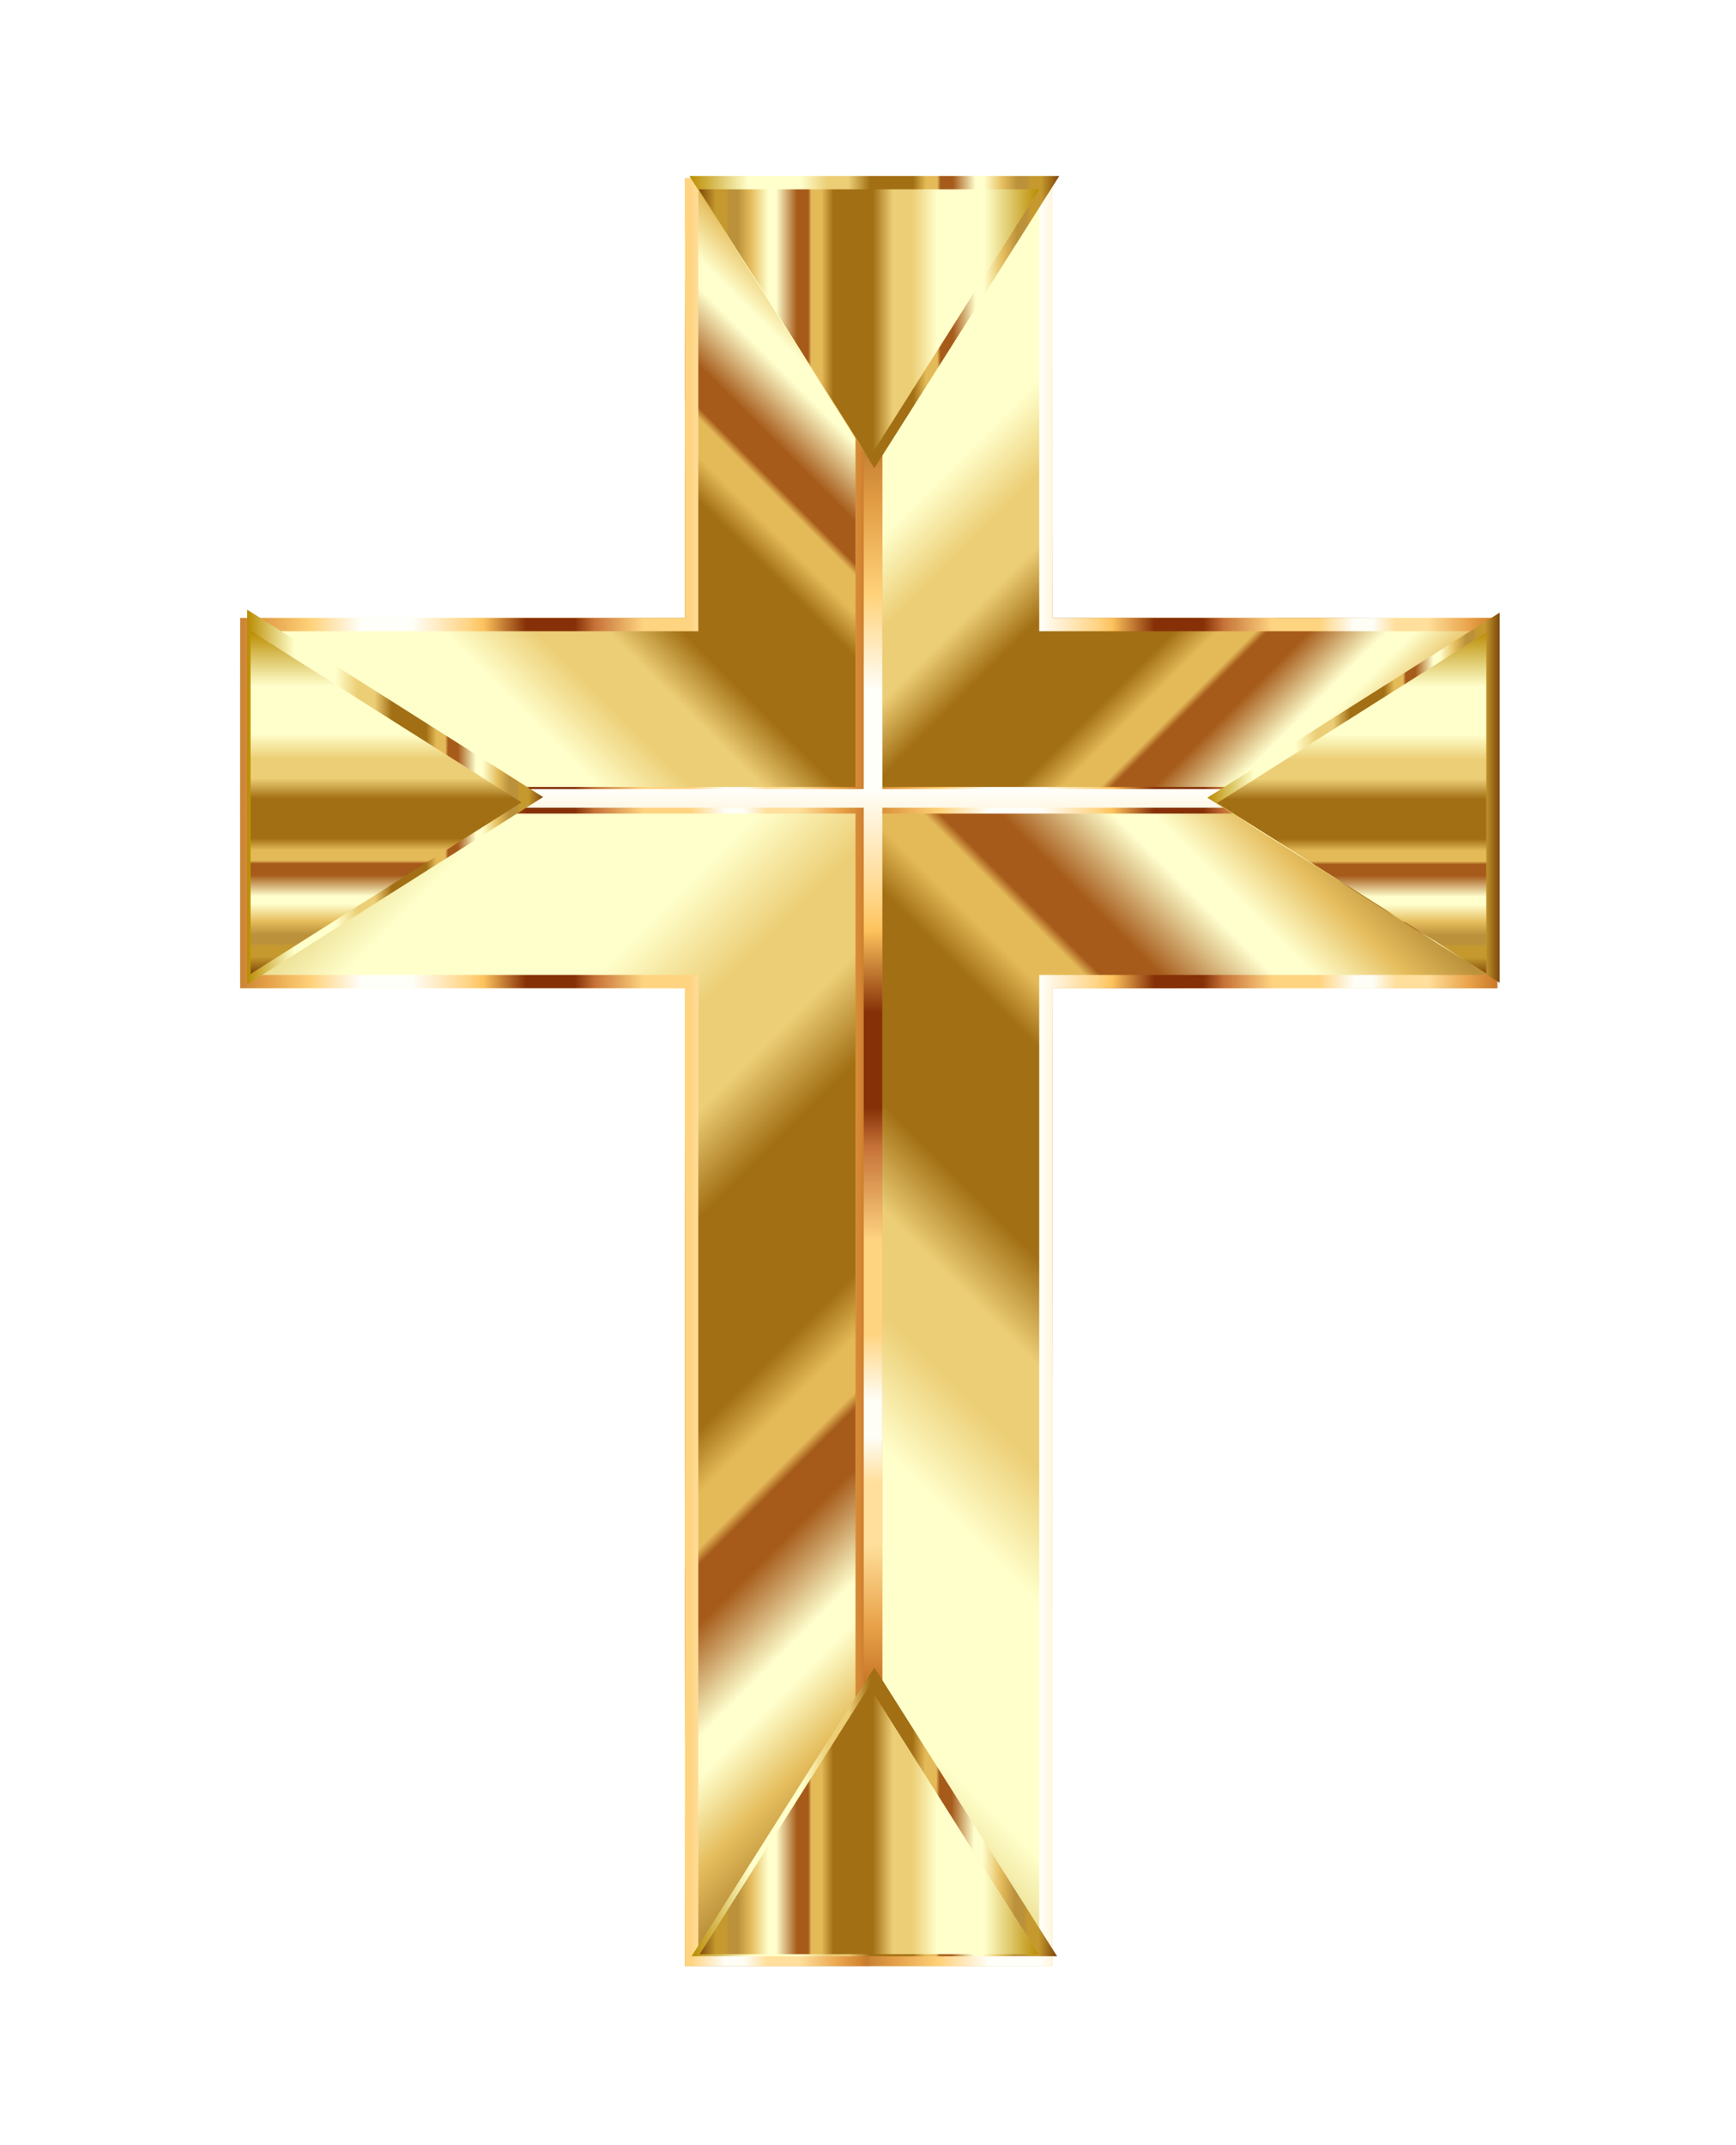 <?xml version="1.0" encoding="UTF-8" standalone="no"?>

<svg
   xmlns:dc="http://purl.org/dc/elements/1.1/"
   xmlns:cc="http://creativecommons.org/ns#"
   xmlns:rdf="http://www.w3.org/1999/02/22-rdf-syntax-ns#"
   xmlns:svg="http://www.w3.org/2000/svg"
   xmlns="http://www.w3.org/2000/svg"
   xmlns:sodipodi="http://sodipodi.sourceforge.net/DTD/sodipodi-0.dtd"
   xmlns:inkscape="http://www.inkscape.org/namespaces/inkscape"
   id="svg2"
   version="1.1"
   inkscape:version="0.91 r13725"
   xml:space="preserve"
   width="1572.409"
   height="1942.28"
   viewBox="0 0 1572.409 1942.28"
   sodipodi:docname="Golden Cross Fixed.svg"><defs
     id="defs6"><clipPath
       clipPathUnits="userSpaceOnUse"
       id="clipPath16"><path
         d="m 0,179.998 1015.046,0 0,1300 -1015.046,0 0,-1300 z"
         id="path18"
         inkscape:connector-curvature="0" /></clipPath><linearGradient
       x1="0"
       y1="0"
       x2="1"
       y2="0"
       gradientUnits="userSpaceOnUse"
       gradientTransform="matrix(472,0,0,-472,1362.078,969.982)"
       spreadMethod="pad"
       id="linearGradient38"><stop
         style="stop-opacity:1;stop-color:#ba8b01"
         offset="0"
         id="stop40" /><stop
         style="stop-opacity:1;stop-color:#ffffcb"
         offset="0.16"
         id="stop42" /><stop
         style="stop-opacity:1;stop-color:#ffffcb"
         offset="0.185"
         id="stop44" /><stop
         style="stop-opacity:1;stop-color:#ffffcb"
         offset="0.249"
         id="stop46" /><stop
         style="stop-opacity:1;stop-color:#ffffcb"
         offset="0.299"
         id="stop48" /><stop
         style="stop-opacity:1;stop-color:#ecce76"
         offset="0.373"
         id="stop50" /><stop
         style="stop-opacity:1;stop-color:#ecce76"
         offset="0.43"
         id="stop52" /><stop
         style="stop-opacity:1;stop-color:#a26f14"
         offset="0.489"
         id="stop54" /><stop
         style="stop-opacity:1;stop-color:#a26f14"
         offset="0.552"
         id="stop56" /><stop
         style="stop-opacity:1;stop-color:#a26f14"
         offset="0.605"
         id="stop58" /><stop
         style="stop-opacity:1;stop-color:#e4ba58"
         offset="0.64"
         id="stop60" /><stop
         style="stop-opacity:1;stop-color:#e4ba58"
         offset="0.67"
         id="stop62" /><stop
         style="stop-opacity:1;stop-color:#a65b1a"
         offset="0.679"
         id="stop64" /><stop
         style="stop-opacity:1;stop-color:#a65b1a"
         offset="0.686"
         id="stop66" /><stop
         style="stop-opacity:1;stop-color:#a65b1a"
         offset="0.712"
         id="stop68" /><stop
         style="stop-opacity:1;stop-color:#ffffcd"
         offset="0.774"
         id="stop70" /><stop
         style="stop-opacity:1;stop-color:#ffffcd"
         offset="0.796"
         id="stop72" /><stop
         style="stop-opacity:1;stop-color:#e5bd5d"
         offset="0.847"
         id="stop74" /><stop
         style="stop-opacity:1;stop-color:#bb913b"
         offset="0.886"
         id="stop76" /><stop
         style="stop-opacity:1;stop-color:#bb913b"
         offset="0.912"
         id="stop78" /><stop
         style="stop-opacity:1;stop-color:#c5992e"
         offset="0.92"
         id="stop80" /><stop
         style="stop-opacity:1;stop-color:#c5992e"
         offset="0.951"
         id="stop82" /><stop
         style="stop-opacity:1;stop-color:#7f470a"
         offset="1"
         id="stop84" /></linearGradient><linearGradient
       x1="0"
       y1="0"
       x2="1"
       y2="0"
       gradientUnits="userSpaceOnUse"
       gradientTransform="matrix(0,466.036,466.036,0,1598.016,736.964)"
       spreadMethod="pad"
       id="linearGradient100"><stop
         style="stop-opacity:1;stop-color:#c77627"
         offset="0"
         id="stop102" /><stop
         style="stop-opacity:1;stop-color:#e9a34a"
         offset="0.048"
         id="stop104" /><stop
         style="stop-opacity:1;stop-color:#ffdf9b"
         offset="0.113"
         id="stop106" /><stop
         style="stop-opacity:1;stop-color:#ffdf9b"
         offset="0.145"
         id="stop108" /><stop
         style="stop-opacity:1;stop-color:#ffdf9b"
         offset="0.163"
         id="stop110" /><stop
         style="stop-opacity:1;stop-color:#fefdf6"
         offset="0.2"
         id="stop112" /><stop
         style="stop-opacity:1;stop-color:#fefdf6"
         offset="0.219"
         id="stop114" /><stop
         style="stop-opacity:1;stop-color:#fefdf6"
         offset="0.23"
         id="stop116" /><stop
         style="stop-opacity:1;stop-color:#ffd481"
         offset="0.284"
         id="stop118" /><stop
         style="stop-opacity:1;stop-color:#ffd481"
         offset="0.315"
         id="stop120" /><stop
         style="stop-opacity:1;stop-color:#ffd481"
         offset="0.359"
         id="stop122" /><stop
         style="stop-opacity:1;stop-color:#c67238"
         offset="0.436"
         id="stop124" /><stop
         style="stop-opacity:1;stop-color:#853007"
         offset="0.468"
         id="stop126" /><stop
         style="stop-opacity:1;stop-color:#853007"
         offset="0.491"
         id="stop128" /><stop
         style="stop-opacity:1;stop-color:#853007"
         offset="0.545"
         id="stop130" /><stop
         style="stop-opacity:1;stop-color:#fdc25d"
         offset="0.612"
         id="stop132" /><stop
         style="stop-opacity:1;stop-color:#ffd484"
         offset="0.636"
         id="stop134" /><stop
         style="stop-opacity:1;stop-color:#fffffa"
         offset="0.727"
         id="stop136" /><stop
         style="stop-opacity:1;stop-color:#fffffa"
         offset="0.806"
         id="stop138" /><stop
         style="stop-opacity:1;stop-color:#ffd27a"
         offset="0.885"
         id="stop140" /><stop
         style="stop-opacity:1;stop-color:#e39e45"
         offset="0.958"
         id="stop142" /><stop
         style="stop-opacity:1;stop-color:#c78133"
         offset="1"
         id="stop144" /></linearGradient><clipPath
       clipPathUnits="userSpaceOnUse"
       id="clipPath152"><path
         d="m 1731.333,1073.741 0.5,0.5 0.5,0.5 0.5,0.5 0.5,0.5 -9.172,0 -8.171,0 -8.172,0 -8.172,0 -8.17,0 -8.172,0 -8.172,0 -8.171,0 -8.172,0 -8.172,0 -8.171,0 -8.172,0 -8.171,0 -8.171,0 -8.172,0 -7.182,0 0,1.822 0,5.426 0,5.427 0,5.427 0,5.427 0,5.425 0,5.427 0,5.427 0,5.427 0,5.425 0,5.427 0,5.427 0,5.427 0,5.426 0,5.426 0,5.427 0,5.427 0,4.825 0,4.825 0,4.825 0,4.825 0,4.826 0,4.826 0,4.825 0,5.815 0,0.02 -0.019,0 -8.961,0 -0.02,0 0,-0.02 0,-5.584 0,-4.593 0,-4.594 0,-4.594 0,-4.594 0,-4.594 0,-9.188 0,-4.452 0,-4.452 0,-4.453 0,-4.452 0,-9.21 0,-4.605 0,-4.605 0,-4.605 0,-4.605 0,-4.605 0,-4.604 0,-4.606 0,-4.604 0,-4.606 0,-4.604 0,-4.605 0,-4.605 0,-4.605 0,-3.615 -5.074,0 -6.065,0 -6.063,0 -6.064,0 -6.123,0 -6.122,0 -6.123,0 -6.122,0 -6.122,0 -6.122,0 -6.123,0 -6.122,0 -6.122,0 -6.122,0 -6.122,0 -6.123,0 -6.122,0 -6.122,0 -6.122,0 -6.124,0 -4.323,0 -5.313,0 -0.02,0 0,-0.019 0,-8.961 0,-0.02 0.02,0 6.824,0 5.833,0 5.834,0 5.834,0 5.833,0 5.834,0 5.833,0 5.834,0 44.525,0 38.676,0 0,-30.565 0,-26.716 0,-13.691 0,-13.692 0,-13.691 0,-13.692 0,-13.692 0,-13.691 0,-13.692 0,-13.691 0,-13.692 0,-13.692 0,-13.691 0,-13.692 0,-13.691 0,-13.692 0,-13.692 0,-13.691 0,-6.678 0,-6.678 0,-6.677 0,-6.677 0,-6.678 0,-6.678 0,-6.678 0,-7.668 0,-0.019 0.02,0 8.961,0 0.019,0 0,0.019 0,6.447 0,10.018 0,10.019 0,20.036 0,40.073 0,40.073 0,40.073 0,10.313 0,10.314 0,20.626 0,41.252 0,41.252 0,40.262 3.179,0 5.009,0 5.008,0 5.01,0 5.009,0 5.009,0 5.01,0 5.008,0 5.009,0 5.009,0 5.01,0 5.008,0 5.009,0 5.01,0 5.009,0 5.009,0 5.009,0 47.411,0 0.02,0 0,0.02 0,8.98 -0.5,-0.5 -0.5,-0.5 -0.5,-0.5 -0.5,-0.5 0,-5 -45.431,0 -5.009,0 -5.009,0 -5.009,0 -5.01,0 -5.009,0 -5.008,0 -5.01,0 -5.009,0 -5.009,0 -5.008,0 -5.01,0 -5.009,0 -5.009,0 -5.01,0 -5.008,0 -5.009,0 -5.159,0 -0.02,0 0,-0.019 0,-42.243 0,-41.252 0,-41.252 0,-20.626 0,-10.314 0,-10.313 0,-40.073 0,-40.073 0,-40.073 0,-20.036 0,-10.019 0,-10.018 0,-4.466 -5,0 0,5.687 0,6.678 0,6.678 0,6.678 0,6.677 0,6.677 0,6.678 0,6.678 0,13.691 0,13.692 0,13.692 0,13.691 0,13.692 0,13.691 0,13.692 0,13.692 0,13.691 0,13.692 0,13.691 0,13.692 0,13.692 0,13.691 0,13.692 0,13.691 0,26.716 0,32.546 0,0.019 -0.019,0 -40.657,0 -44.525,0 -5.834,0 -5.833,0 -5.834,0 -5.833,0 -5.834,0 -5.834,0 -5.833,0 -4.844,0 0,5 3.333,0 4.323,0 6.124,0 6.122,0 6.122,0 6.122,0 6.123,0 6.122,0 6.122,0 6.122,0 6.122,0 6.123,0 6.122,0 6.122,0 6.122,0 6.123,0 6.122,0 6.123,0 6.064,0 6.063,0 6.065,0 7.055,0 0.019,0 0,0.02 0,5.595 0,4.605 0,4.605 0,4.605 0,4.604 0,4.606 0,4.604 0,4.606 0,4.604 0,4.605 0,4.605 0,4.605 0,4.605 0,4.605 0,9.21 0,4.452 0,4.453 0,4.452 0,4.452 0,9.188 0,4.594 0,4.594 0,4.594 0,4.594 0,4.593 0,3.604 5,0 0,-3.835 0,-4.825 0,-4.826 0,-4.826 0,-4.825 0,-4.825 0,-4.825 0,-4.825 0,-5.427 0,-5.427 0,-5.426 0,-5.426 0,-5.427 0,-5.427 0,-5.427 0,-5.425 0,-5.427 0,-5.427 0,-5.427 0,-5.425 0,-5.427 0,-5.427 0,-5.427 0,-5.426 0,-3.802 0,-0.02 0.02,0 9.162,0 8.172,0 8.171,0 8.171,0 8.172,0 8.171,0 8.172,0 8.172,0 8.171,0 8.172,0 8.172,0 8.17,0 8.172,0 8.172,0 8.171,0 7.172,0 z"
         id="path154"
         inkscape:connector-curvature="0" /></clipPath><linearGradient
       x1="0"
       y1="0"
       x2="1"
       y2="0"
       gradientUnits="userSpaceOnUse"
       gradientTransform="matrix(111.078,0,0,111.078,-3.261,1664.405)"
       spreadMethod="pad"
       id="linearGradient40868"><stop
         style="stop-opacity:1;stop-color:#ba8b01"
         offset="0"
         id="stop40870" /><stop
         style="stop-opacity:1;stop-color:#ffffcb"
         offset="0.16"
         id="stop40872" /><stop
         style="stop-opacity:1;stop-color:#ffffcb"
         offset="0.185"
         id="stop40874" /><stop
         style="stop-opacity:1;stop-color:#ffffcb"
         offset="0.249"
         id="stop40876" /><stop
         style="stop-opacity:1;stop-color:#ffffcb"
         offset="0.299"
         id="stop40878" /><stop
         style="stop-opacity:1;stop-color:#ecce76"
         offset="0.373"
         id="stop40880" /><stop
         style="stop-opacity:1;stop-color:#ecce76"
         offset="0.43"
         id="stop40882" /><stop
         style="stop-opacity:1;stop-color:#a26f14"
         offset="0.489"
         id="stop40884" /><stop
         style="stop-opacity:1;stop-color:#a26f14"
         offset="0.552"
         id="stop40886" /><stop
         style="stop-opacity:1;stop-color:#a26f14"
         offset="0.605"
         id="stop40888" /><stop
         style="stop-opacity:1;stop-color:#e4ba58"
         offset="0.64"
         id="stop40890" /><stop
         style="stop-opacity:1;stop-color:#e4ba58"
         offset="0.67"
         id="stop40892" /><stop
         style="stop-opacity:1;stop-color:#a65b1a"
         offset="0.679"
         id="stop40894" /><stop
         style="stop-opacity:1;stop-color:#a65b1a"
         offset="0.686"
         id="stop40896" /><stop
         style="stop-opacity:1;stop-color:#a65b1a"
         offset="0.712"
         id="stop40898" /><stop
         style="stop-opacity:1;stop-color:#ffffcd"
         offset="0.774"
         id="stop40900" /><stop
         style="stop-opacity:1;stop-color:#ffffcd"
         offset="0.796"
         id="stop40902" /><stop
         style="stop-opacity:1;stop-color:#e5bd5d"
         offset="0.847"
         id="stop40904" /><stop
         style="stop-opacity:1;stop-color:#bb913b"
         offset="0.886"
         id="stop40906" /><stop
         style="stop-opacity:1;stop-color:#bb913b"
         offset="0.912"
         id="stop40908" /><stop
         style="stop-opacity:1;stop-color:#c5992e"
         offset="0.92"
         id="stop40910" /><stop
         style="stop-opacity:1;stop-color:#c5992e"
         offset="0.951"
         id="stop40912" /><stop
         style="stop-opacity:1;stop-color:#7f470a"
         offset="1"
         id="stop40914" /></linearGradient><linearGradient
       x1="0"
       y1="0"
       x2="1"
       y2="0"
       gradientUnits="userSpaceOnUse"
       gradientTransform="matrix(0,-128.809,-128.809,0,1416.748,1135.645)"
       spreadMethod="pad"
       id="linearGradient40928"><stop
         style="stop-opacity:1;stop-color:#ba8b01"
         offset="0"
         id="stop40930" /><stop
         style="stop-opacity:1;stop-color:#ffffcb"
         offset="0.16"
         id="stop40932" /><stop
         style="stop-opacity:1;stop-color:#ffffcb"
         offset="0.185"
         id="stop40934" /><stop
         style="stop-opacity:1;stop-color:#ffffcb"
         offset="0.249"
         id="stop40936" /><stop
         style="stop-opacity:1;stop-color:#ffffcb"
         offset="0.299"
         id="stop40938" /><stop
         style="stop-opacity:1;stop-color:#ecce76"
         offset="0.373"
         id="stop40940" /><stop
         style="stop-opacity:1;stop-color:#ecce76"
         offset="0.43"
         id="stop40942" /><stop
         style="stop-opacity:1;stop-color:#a26f14"
         offset="0.489"
         id="stop40944" /><stop
         style="stop-opacity:1;stop-color:#a26f14"
         offset="0.552"
         id="stop40946" /><stop
         style="stop-opacity:1;stop-color:#a26f14"
         offset="0.605"
         id="stop40948" /><stop
         style="stop-opacity:1;stop-color:#e4ba58"
         offset="0.64"
         id="stop40950" /><stop
         style="stop-opacity:1;stop-color:#e4ba58"
         offset="0.67"
         id="stop40952" /><stop
         style="stop-opacity:1;stop-color:#a65b1a"
         offset="0.679"
         id="stop40954" /><stop
         style="stop-opacity:1;stop-color:#a65b1a"
         offset="0.686"
         id="stop40956" /><stop
         style="stop-opacity:1;stop-color:#a65b1a"
         offset="0.712"
         id="stop40958" /><stop
         style="stop-opacity:1;stop-color:#ffffcd"
         offset="0.774"
         id="stop40960" /><stop
         style="stop-opacity:1;stop-color:#ffffcd"
         offset="0.796"
         id="stop40962" /><stop
         style="stop-opacity:1;stop-color:#e5bd5d"
         offset="0.847"
         id="stop40964" /><stop
         style="stop-opacity:1;stop-color:#bb913b"
         offset="0.886"
         id="stop40966" /><stop
         style="stop-opacity:1;stop-color:#bb913b"
         offset="0.912"
         id="stop40968" /><stop
         style="stop-opacity:1;stop-color:#c5992e"
         offset="0.92"
         id="stop40970" /><stop
         style="stop-opacity:1;stop-color:#c5992e"
         offset="0.951"
         id="stop40972" /><stop
         style="stop-opacity:1;stop-color:#7f470a"
         offset="1"
         id="stop40974" /></linearGradient><linearGradient
       x1="0"
       y1="0"
       x2="1"
       y2="0"
       gradientUnits="userSpaceOnUse"
       gradientTransform="matrix(138.868,0,0,138.868,-133.405,1651.833)"
       spreadMethod="pad"
       id="linearGradient40980"><stop
         style="stop-opacity:1;stop-color:#ba8b01"
         offset="0"
         id="stop40982" /><stop
         style="stop-opacity:1;stop-color:#ffffcb"
         offset="0.16"
         id="stop40984" /><stop
         style="stop-opacity:1;stop-color:#ffffcb"
         offset="0.185"
         id="stop40986" /><stop
         style="stop-opacity:1;stop-color:#ffffcb"
         offset="0.249"
         id="stop40988" /><stop
         style="stop-opacity:1;stop-color:#ffffcb"
         offset="0.299"
         id="stop40990" /><stop
         style="stop-opacity:1;stop-color:#ecce76"
         offset="0.373"
         id="stop40992" /><stop
         style="stop-opacity:1;stop-color:#ecce76"
         offset="0.43"
         id="stop40994" /><stop
         style="stop-opacity:1;stop-color:#a26f14"
         offset="0.489"
         id="stop40996" /><stop
         style="stop-opacity:1;stop-color:#a26f14"
         offset="0.552"
         id="stop40998" /><stop
         style="stop-opacity:1;stop-color:#a26f14"
         offset="0.605"
         id="stop41000" /><stop
         style="stop-opacity:1;stop-color:#e4ba58"
         offset="0.64"
         id="stop41002" /><stop
         style="stop-opacity:1;stop-color:#e4ba58"
         offset="0.67"
         id="stop41004" /><stop
         style="stop-opacity:1;stop-color:#a65b1a"
         offset="0.679"
         id="stop41006" /><stop
         style="stop-opacity:1;stop-color:#a65b1a"
         offset="0.686"
         id="stop41008" /><stop
         style="stop-opacity:1;stop-color:#a65b1a"
         offset="0.712"
         id="stop41010" /><stop
         style="stop-opacity:1;stop-color:#ffffcd"
         offset="0.774"
         id="stop41012" /><stop
         style="stop-opacity:1;stop-color:#ffffcd"
         offset="0.796"
         id="stop41014" /><stop
         style="stop-opacity:1;stop-color:#e5bd5d"
         offset="0.847"
         id="stop41016" /><stop
         style="stop-opacity:1;stop-color:#bb913b"
         offset="0.886"
         id="stop41018" /><stop
         style="stop-opacity:1;stop-color:#bb913b"
         offset="0.912"
         id="stop41020" /><stop
         style="stop-opacity:1;stop-color:#c5992e"
         offset="0.92"
         id="stop41022" /><stop
         style="stop-opacity:1;stop-color:#c5992e"
         offset="0.951"
         id="stop41024" /><stop
         style="stop-opacity:1;stop-color:#7f470a"
         offset="1"
         id="stop41026" /></linearGradient><linearGradient
       x1="0"
       y1="0"
       x2="1"
       y2="0"
       gradientUnits="userSpaceOnUse"
       gradientTransform="matrix(-127.934,0,0,127.934,1662.045,1250.812)"
       spreadMethod="pad"
       id="linearGradient41040"><stop
         style="stop-opacity:1;stop-color:#ba8b01"
         offset="0"
         id="stop41042" /><stop
         style="stop-opacity:1;stop-color:#ffffcb"
         offset="0.16"
         id="stop41044" /><stop
         style="stop-opacity:1;stop-color:#ffffcb"
         offset="0.185"
         id="stop41046" /><stop
         style="stop-opacity:1;stop-color:#ffffcb"
         offset="0.249"
         id="stop41048" /><stop
         style="stop-opacity:1;stop-color:#ffffcb"
         offset="0.299"
         id="stop41050" /><stop
         style="stop-opacity:1;stop-color:#ecce76"
         offset="0.373"
         id="stop41052" /><stop
         style="stop-opacity:1;stop-color:#ecce76"
         offset="0.43"
         id="stop41054" /><stop
         style="stop-opacity:1;stop-color:#a26f14"
         offset="0.489"
         id="stop41056" /><stop
         style="stop-opacity:1;stop-color:#a26f14"
         offset="0.552"
         id="stop41058" /><stop
         style="stop-opacity:1;stop-color:#a26f14"
         offset="0.605"
         id="stop41060" /><stop
         style="stop-opacity:1;stop-color:#e4ba58"
         offset="0.64"
         id="stop41062" /><stop
         style="stop-opacity:1;stop-color:#e4ba58"
         offset="0.67"
         id="stop41064" /><stop
         style="stop-opacity:1;stop-color:#a65b1a"
         offset="0.679"
         id="stop41066" /><stop
         style="stop-opacity:1;stop-color:#a65b1a"
         offset="0.686"
         id="stop41068" /><stop
         style="stop-opacity:1;stop-color:#a65b1a"
         offset="0.712"
         id="stop41070" /><stop
         style="stop-opacity:1;stop-color:#ffffcd"
         offset="0.774"
         id="stop41072" /><stop
         style="stop-opacity:1;stop-color:#ffffcd"
         offset="0.796"
         id="stop41074" /><stop
         style="stop-opacity:1;stop-color:#e5bd5d"
         offset="0.847"
         id="stop41076" /><stop
         style="stop-opacity:1;stop-color:#bb913b"
         offset="0.886"
         id="stop41078" /><stop
         style="stop-opacity:1;stop-color:#bb913b"
         offset="0.912"
         id="stop41080" /><stop
         style="stop-opacity:1;stop-color:#c5992e"
         offset="0.92"
         id="stop41082" /><stop
         style="stop-opacity:1;stop-color:#c5992e"
         offset="0.951"
         id="stop41084" /><stop
         style="stop-opacity:1;stop-color:#7f470a"
         offset="1"
         id="stop41086" /></linearGradient><linearGradient
       x1="0"
       y1="0"
       x2="1"
       y2="0"
       gradientUnits="userSpaceOnUse"
       gradientTransform="matrix(137.221,0,0,137.221,-132.197,1548.576)"
       spreadMethod="pad"
       id="linearGradient41092"><stop
         style="stop-opacity:1;stop-color:#ba8b01"
         offset="0"
         id="stop41094" /><stop
         style="stop-opacity:1;stop-color:#ffffcb"
         offset="0.16"
         id="stop41096" /><stop
         style="stop-opacity:1;stop-color:#ffffcb"
         offset="0.185"
         id="stop41098" /><stop
         style="stop-opacity:1;stop-color:#ffffcb"
         offset="0.249"
         id="stop41100" /><stop
         style="stop-opacity:1;stop-color:#ffffcb"
         offset="0.299"
         id="stop41102" /><stop
         style="stop-opacity:1;stop-color:#ecce76"
         offset="0.373"
         id="stop41104" /><stop
         style="stop-opacity:1;stop-color:#ecce76"
         offset="0.43"
         id="stop41106" /><stop
         style="stop-opacity:1;stop-color:#a26f14"
         offset="0.489"
         id="stop41108" /><stop
         style="stop-opacity:1;stop-color:#a26f14"
         offset="0.552"
         id="stop41110" /><stop
         style="stop-opacity:1;stop-color:#a26f14"
         offset="0.605"
         id="stop41112" /><stop
         style="stop-opacity:1;stop-color:#e4ba58"
         offset="0.64"
         id="stop41114" /><stop
         style="stop-opacity:1;stop-color:#e4ba58"
         offset="0.67"
         id="stop41116" /><stop
         style="stop-opacity:1;stop-color:#a65b1a"
         offset="0.679"
         id="stop41118" /><stop
         style="stop-opacity:1;stop-color:#a65b1a"
         offset="0.686"
         id="stop41120" /><stop
         style="stop-opacity:1;stop-color:#a65b1a"
         offset="0.712"
         id="stop41122" /><stop
         style="stop-opacity:1;stop-color:#ffffcd"
         offset="0.774"
         id="stop41124" /><stop
         style="stop-opacity:1;stop-color:#ffffcd"
         offset="0.796"
         id="stop41126" /><stop
         style="stop-opacity:1;stop-color:#e5bd5d"
         offset="0.847"
         id="stop41128" /><stop
         style="stop-opacity:1;stop-color:#bb913b"
         offset="0.886"
         id="stop41130" /><stop
         style="stop-opacity:1;stop-color:#bb913b"
         offset="0.912"
         id="stop41132" /><stop
         style="stop-opacity:1;stop-color:#c5992e"
         offset="0.92"
         id="stop41134" /><stop
         style="stop-opacity:1;stop-color:#c5992e"
         offset="0.951"
         id="stop41136" /><stop
         style="stop-opacity:1;stop-color:#7f470a"
         offset="1"
         id="stop41138" /></linearGradient><linearGradient
       x1="0"
       y1="0"
       x2="1"
       y2="0"
       gradientUnits="userSpaceOnUse"
       gradientTransform="matrix(-127.177,0,0,-127.177,1661.667,689.151)"
       spreadMethod="pad"
       id="linearGradient41152"><stop
         style="stop-opacity:1;stop-color:#ba8b01"
         offset="0"
         id="stop41154" /><stop
         style="stop-opacity:1;stop-color:#ffffcb"
         offset="0.16"
         id="stop41156" /><stop
         style="stop-opacity:1;stop-color:#ffffcb"
         offset="0.185"
         id="stop41158" /><stop
         style="stop-opacity:1;stop-color:#ffffcb"
         offset="0.249"
         id="stop41160" /><stop
         style="stop-opacity:1;stop-color:#ffffcb"
         offset="0.299"
         id="stop41162" /><stop
         style="stop-opacity:1;stop-color:#ecce76"
         offset="0.373"
         id="stop41164" /><stop
         style="stop-opacity:1;stop-color:#ecce76"
         offset="0.43"
         id="stop41166" /><stop
         style="stop-opacity:1;stop-color:#a26f14"
         offset="0.489"
         id="stop41168" /><stop
         style="stop-opacity:1;stop-color:#a26f14"
         offset="0.552"
         id="stop41170" /><stop
         style="stop-opacity:1;stop-color:#a26f14"
         offset="0.605"
         id="stop41172" /><stop
         style="stop-opacity:1;stop-color:#e4ba58"
         offset="0.64"
         id="stop41174" /><stop
         style="stop-opacity:1;stop-color:#e4ba58"
         offset="0.67"
         id="stop41176" /><stop
         style="stop-opacity:1;stop-color:#a65b1a"
         offset="0.679"
         id="stop41178" /><stop
         style="stop-opacity:1;stop-color:#a65b1a"
         offset="0.686"
         id="stop41180" /><stop
         style="stop-opacity:1;stop-color:#a65b1a"
         offset="0.712"
         id="stop41182" /><stop
         style="stop-opacity:1;stop-color:#ffffcd"
         offset="0.774"
         id="stop41184" /><stop
         style="stop-opacity:1;stop-color:#ffffcd"
         offset="0.796"
         id="stop41186" /><stop
         style="stop-opacity:1;stop-color:#e5bd5d"
         offset="0.847"
         id="stop41188" /><stop
         style="stop-opacity:1;stop-color:#bb913b"
         offset="0.886"
         id="stop41190" /><stop
         style="stop-opacity:1;stop-color:#bb913b"
         offset="0.912"
         id="stop41192" /><stop
         style="stop-opacity:1;stop-color:#c5992e"
         offset="0.92"
         id="stop41194" /><stop
         style="stop-opacity:1;stop-color:#c5992e"
         offset="0.951"
         id="stop41196" /><stop
         style="stop-opacity:1;stop-color:#7f470a"
         offset="1"
         id="stop41198" /></linearGradient><linearGradient
       x1="0"
       y1="0"
       x2="1"
       y2="0"
       gradientUnits="userSpaceOnUse"
       gradientTransform="matrix(109.735,0,0,109.735,-106.721,1664)"
       spreadMethod="pad"
       id="linearGradient41204"><stop
         style="stop-opacity:1;stop-color:#ba8b01"
         offset="0"
         id="stop41206" /><stop
         style="stop-opacity:1;stop-color:#ffffcb"
         offset="0.16"
         id="stop41208" /><stop
         style="stop-opacity:1;stop-color:#ffffcb"
         offset="0.185"
         id="stop41210" /><stop
         style="stop-opacity:1;stop-color:#ffffcb"
         offset="0.249"
         id="stop41212" /><stop
         style="stop-opacity:1;stop-color:#ffffcb"
         offset="0.299"
         id="stop41214" /><stop
         style="stop-opacity:1;stop-color:#ecce76"
         offset="0.373"
         id="stop41216" /><stop
         style="stop-opacity:1;stop-color:#ecce76"
         offset="0.43"
         id="stop41218" /><stop
         style="stop-opacity:1;stop-color:#a26f14"
         offset="0.489"
         id="stop41220" /><stop
         style="stop-opacity:1;stop-color:#a26f14"
         offset="0.552"
         id="stop41222" /><stop
         style="stop-opacity:1;stop-color:#a26f14"
         offset="0.605"
         id="stop41224" /><stop
         style="stop-opacity:1;stop-color:#e4ba58"
         offset="0.64"
         id="stop41226" /><stop
         style="stop-opacity:1;stop-color:#e4ba58"
         offset="0.67"
         id="stop41228" /><stop
         style="stop-opacity:1;stop-color:#a65b1a"
         offset="0.679"
         id="stop41230" /><stop
         style="stop-opacity:1;stop-color:#a65b1a"
         offset="0.686"
         id="stop41232" /><stop
         style="stop-opacity:1;stop-color:#a65b1a"
         offset="0.712"
         id="stop41234" /><stop
         style="stop-opacity:1;stop-color:#ffffcd"
         offset="0.774"
         id="stop41236" /><stop
         style="stop-opacity:1;stop-color:#ffffcd"
         offset="0.796"
         id="stop41238" /><stop
         style="stop-opacity:1;stop-color:#e5bd5d"
         offset="0.847"
         id="stop41240" /><stop
         style="stop-opacity:1;stop-color:#bb913b"
         offset="0.886"
         id="stop41242" /><stop
         style="stop-opacity:1;stop-color:#bb913b"
         offset="0.912"
         id="stop41244" /><stop
         style="stop-opacity:1;stop-color:#c5992e"
         offset="0.92"
         id="stop41246" /><stop
         style="stop-opacity:1;stop-color:#c5992e"
         offset="0.951"
         id="stop41248" /><stop
         style="stop-opacity:1;stop-color:#7f470a"
         offset="1"
         id="stop41250" /></linearGradient><linearGradient
       x1="0"
       y1="0"
       x2="1"
       y2="0"
       gradientUnits="userSpaceOnUse"
       gradientTransform="matrix(0,-128,128,0,1779.283,1135)"
       spreadMethod="pad"
       id="linearGradient41264"><stop
         style="stop-opacity:1;stop-color:#ba8b01"
         offset="0"
         id="stop41266" /><stop
         style="stop-opacity:1;stop-color:#ffffcb"
         offset="0.16"
         id="stop41268" /><stop
         style="stop-opacity:1;stop-color:#ffffcb"
         offset="0.185"
         id="stop41270" /><stop
         style="stop-opacity:1;stop-color:#ffffcb"
         offset="0.249"
         id="stop41272" /><stop
         style="stop-opacity:1;stop-color:#ffffcb"
         offset="0.299"
         id="stop41274" /><stop
         style="stop-opacity:1;stop-color:#ecce76"
         offset="0.373"
         id="stop41276" /><stop
         style="stop-opacity:1;stop-color:#ecce76"
         offset="0.43"
         id="stop41278" /><stop
         style="stop-opacity:1;stop-color:#a26f14"
         offset="0.489"
         id="stop41280" /><stop
         style="stop-opacity:1;stop-color:#a26f14"
         offset="0.552"
         id="stop41282" /><stop
         style="stop-opacity:1;stop-color:#a26f14"
         offset="0.605"
         id="stop41284" /><stop
         style="stop-opacity:1;stop-color:#e4ba58"
         offset="0.64"
         id="stop41286" /><stop
         style="stop-opacity:1;stop-color:#e4ba58"
         offset="0.67"
         id="stop41288" /><stop
         style="stop-opacity:1;stop-color:#a65b1a"
         offset="0.679"
         id="stop41290" /><stop
         style="stop-opacity:1;stop-color:#a65b1a"
         offset="0.686"
         id="stop41292" /><stop
         style="stop-opacity:1;stop-color:#a65b1a"
         offset="0.712"
         id="stop41294" /><stop
         style="stop-opacity:1;stop-color:#ffffcd"
         offset="0.774"
         id="stop41296" /><stop
         style="stop-opacity:1;stop-color:#ffffcd"
         offset="0.796"
         id="stop41298" /><stop
         style="stop-opacity:1;stop-color:#e5bd5d"
         offset="0.847"
         id="stop41300" /><stop
         style="stop-opacity:1;stop-color:#bb913b"
         offset="0.886"
         id="stop41302" /><stop
         style="stop-opacity:1;stop-color:#bb913b"
         offset="0.912"
         id="stop41304" /><stop
         style="stop-opacity:1;stop-color:#c5992e"
         offset="0.92"
         id="stop41306" /><stop
         style="stop-opacity:1;stop-color:#c5992e"
         offset="0.951"
         id="stop41308" /><stop
         style="stop-opacity:1;stop-color:#7f470a"
         offset="1"
         id="stop41310" /></linearGradient><linearGradient
       x1="0"
       y1="0"
       x2="1"
       y2="0"
       gradientUnits="userSpaceOnUse"
       gradientTransform="matrix(234.725,234.725,234.725,-234.725,1899.966,1030.145)"
       spreadMethod="pad"
       id="linearGradient41324"><stop
         style="stop-opacity:1;stop-color:#ba8b01"
         offset="0"
         id="stop41326" /><stop
         style="stop-opacity:1;stop-color:#ffffcb"
         offset="0.16"
         id="stop41328" /><stop
         style="stop-opacity:1;stop-color:#ffffcb"
         offset="0.185"
         id="stop41330" /><stop
         style="stop-opacity:1;stop-color:#ffffcb"
         offset="0.249"
         id="stop41332" /><stop
         style="stop-opacity:1;stop-color:#ffffcb"
         offset="0.299"
         id="stop41334" /><stop
         style="stop-opacity:1;stop-color:#ecce76"
         offset="0.373"
         id="stop41336" /><stop
         style="stop-opacity:1;stop-color:#ecce76"
         offset="0.43"
         id="stop41338" /><stop
         style="stop-opacity:1;stop-color:#a26f14"
         offset="0.489"
         id="stop41340" /><stop
         style="stop-opacity:1;stop-color:#a26f14"
         offset="0.552"
         id="stop41342" /><stop
         style="stop-opacity:1;stop-color:#a26f14"
         offset="0.605"
         id="stop41344" /><stop
         style="stop-opacity:1;stop-color:#e4ba58"
         offset="0.64"
         id="stop41346" /><stop
         style="stop-opacity:1;stop-color:#e4ba58"
         offset="0.67"
         id="stop41348" /><stop
         style="stop-opacity:1;stop-color:#a65b1a"
         offset="0.679"
         id="stop41350" /><stop
         style="stop-opacity:1;stop-color:#a65b1a"
         offset="0.686"
         id="stop41352" /><stop
         style="stop-opacity:1;stop-color:#a65b1a"
         offset="0.712"
         id="stop41354" /><stop
         style="stop-opacity:1;stop-color:#ffffcd"
         offset="0.774"
         id="stop41356" /><stop
         style="stop-opacity:1;stop-color:#ffffcd"
         offset="0.796"
         id="stop41358" /><stop
         style="stop-opacity:1;stop-color:#e5bd5d"
         offset="0.847"
         id="stop41360" /><stop
         style="stop-opacity:1;stop-color:#bb913b"
         offset="0.886"
         id="stop41362" /><stop
         style="stop-opacity:1;stop-color:#bb913b"
         offset="0.912"
         id="stop41364" /><stop
         style="stop-opacity:1;stop-color:#c5992e"
         offset="0.92"
         id="stop41366" /><stop
         style="stop-opacity:1;stop-color:#c5992e"
         offset="0.951"
         id="stop41368" /><stop
         style="stop-opacity:1;stop-color:#7f470a"
         offset="1"
         id="stop41370" /></linearGradient><linearGradient
       x1="0"
       y1="0"
       x2="1"
       y2="0"
       gradientUnits="userSpaceOnUse"
       gradientTransform="matrix(236,0,0,-236,1858.078,1188.757)"
       spreadMethod="pad"
       id="linearGradient41384"><stop
         style="stop-opacity:1;stop-color:#c78133"
         offset="0"
         id="stop41386" /><stop
         style="stop-opacity:1;stop-color:#e39e45"
         offset="0.042"
         id="stop41388" /><stop
         style="stop-opacity:1;stop-color:#ffd27a"
         offset="0.115"
         id="stop41390" /><stop
         style="stop-opacity:1;stop-color:#fffffa"
         offset="0.194"
         id="stop41392" /><stop
         style="stop-opacity:1;stop-color:#fffffa"
         offset="0.273"
         id="stop41394" /><stop
         style="stop-opacity:1;stop-color:#ffd484"
         offset="0.364"
         id="stop41396" /><stop
         style="stop-opacity:1;stop-color:#fdc25d"
         offset="0.388"
         id="stop41398" /><stop
         style="stop-opacity:1;stop-color:#853007"
         offset="0.455"
         id="stop41400" /><stop
         style="stop-opacity:1;stop-color:#853007"
         offset="0.509"
         id="stop41402" /><stop
         style="stop-opacity:1;stop-color:#853007"
         offset="0.532"
         id="stop41404" /><stop
         style="stop-opacity:1;stop-color:#c67238"
         offset="0.564"
         id="stop41406" /><stop
         style="stop-opacity:1;stop-color:#ffd481"
         offset="0.641"
         id="stop41408" /><stop
         style="stop-opacity:1;stop-color:#ffd481"
         offset="0.685"
         id="stop41410" /><stop
         style="stop-opacity:1;stop-color:#ffd481"
         offset="0.716"
         id="stop41412" /><stop
         style="stop-opacity:1;stop-color:#fefdf6"
         offset="0.77"
         id="stop41414" /><stop
         style="stop-opacity:1;stop-color:#fefdf6"
         offset="0.781"
         id="stop41416" /><stop
         style="stop-opacity:1;stop-color:#fefdf6"
         offset="0.8"
         id="stop41418" /><stop
         style="stop-opacity:1;stop-color:#ffdf9b"
         offset="0.837"
         id="stop41420" /><stop
         style="stop-opacity:1;stop-color:#ffdf9b"
         offset="0.855"
         id="stop41422" /><stop
         style="stop-opacity:1;stop-color:#ffdf9b"
         offset="0.887"
         id="stop41424" /><stop
         style="stop-opacity:1;stop-color:#e9a34a"
         offset="0.952"
         id="stop41426" /><stop
         style="stop-opacity:1;stop-color:#c77627"
         offset="1"
         id="stop41428" /></linearGradient><linearGradient
       x1="0"
       y1="0"
       x2="1"
       y2="0"
       gradientUnits="userSpaceOnUse"
       gradientTransform="matrix(234.725,-234.725,-234.725,-234.725,2053.466,1264.869)"
       spreadMethod="pad"
       id="linearGradient41442"><stop
         style="stop-opacity:1;stop-color:#ba8b01"
         offset="0"
         id="stop41444" /><stop
         style="stop-opacity:1;stop-color:#ffffcb"
         offset="0.16"
         id="stop41446" /><stop
         style="stop-opacity:1;stop-color:#ffffcb"
         offset="0.185"
         id="stop41448" /><stop
         style="stop-opacity:1;stop-color:#ffffcb"
         offset="0.249"
         id="stop41450" /><stop
         style="stop-opacity:1;stop-color:#ffffcb"
         offset="0.299"
         id="stop41452" /><stop
         style="stop-opacity:1;stop-color:#ecce76"
         offset="0.373"
         id="stop41454" /><stop
         style="stop-opacity:1;stop-color:#ecce76"
         offset="0.43"
         id="stop41456" /><stop
         style="stop-opacity:1;stop-color:#a26f14"
         offset="0.489"
         id="stop41458" /><stop
         style="stop-opacity:1;stop-color:#a26f14"
         offset="0.552"
         id="stop41460" /><stop
         style="stop-opacity:1;stop-color:#a26f14"
         offset="0.605"
         id="stop41462" /><stop
         style="stop-opacity:1;stop-color:#e4ba58"
         offset="0.64"
         id="stop41464" /><stop
         style="stop-opacity:1;stop-color:#e4ba58"
         offset="0.67"
         id="stop41466" /><stop
         style="stop-opacity:1;stop-color:#a65b1a"
         offset="0.679"
         id="stop41468" /><stop
         style="stop-opacity:1;stop-color:#a65b1a"
         offset="0.686"
         id="stop41470" /><stop
         style="stop-opacity:1;stop-color:#a65b1a"
         offset="0.712"
         id="stop41472" /><stop
         style="stop-opacity:1;stop-color:#ffffcd"
         offset="0.774"
         id="stop41474" /><stop
         style="stop-opacity:1;stop-color:#ffffcd"
         offset="0.796"
         id="stop41476" /><stop
         style="stop-opacity:1;stop-color:#e5bd5d"
         offset="0.847"
         id="stop41478" /><stop
         style="stop-opacity:1;stop-color:#bb913b"
         offset="0.886"
         id="stop41480" /><stop
         style="stop-opacity:1;stop-color:#bb913b"
         offset="0.912"
         id="stop41482" /><stop
         style="stop-opacity:1;stop-color:#c5992e"
         offset="0.92"
         id="stop41484" /><stop
         style="stop-opacity:1;stop-color:#c5992e"
         offset="0.951"
         id="stop41486" /><stop
         style="stop-opacity:1;stop-color:#7f470a"
         offset="1"
         id="stop41488" /></linearGradient><linearGradient
       x1="0"
       y1="0"
       x2="1"
       y2="0"
       gradientUnits="userSpaceOnUse"
       gradientTransform="matrix(236,0,0,-236,2094.078,1188.757)"
       spreadMethod="pad"
       id="linearGradient41502"><stop
         style="stop-opacity:1;stop-color:#c78133"
         offset="0"
         id="stop41504" /><stop
         style="stop-opacity:1;stop-color:#e39e45"
         offset="0.042"
         id="stop41506" /><stop
         style="stop-opacity:1;stop-color:#ffd27a"
         offset="0.115"
         id="stop41508" /><stop
         style="stop-opacity:1;stop-color:#fffffa"
         offset="0.194"
         id="stop41510" /><stop
         style="stop-opacity:1;stop-color:#fffffa"
         offset="0.273"
         id="stop41512" /><stop
         style="stop-opacity:1;stop-color:#ffd484"
         offset="0.364"
         id="stop41514" /><stop
         style="stop-opacity:1;stop-color:#fdc25d"
         offset="0.388"
         id="stop41516" /><stop
         style="stop-opacity:1;stop-color:#853007"
         offset="0.455"
         id="stop41518" /><stop
         style="stop-opacity:1;stop-color:#853007"
         offset="0.509"
         id="stop41520" /><stop
         style="stop-opacity:1;stop-color:#853007"
         offset="0.532"
         id="stop41522" /><stop
         style="stop-opacity:1;stop-color:#c67238"
         offset="0.564"
         id="stop41524" /><stop
         style="stop-opacity:1;stop-color:#ffd481"
         offset="0.641"
         id="stop41526" /><stop
         style="stop-opacity:1;stop-color:#ffd481"
         offset="0.685"
         id="stop41528" /><stop
         style="stop-opacity:1;stop-color:#ffd481"
         offset="0.716"
         id="stop41530" /><stop
         style="stop-opacity:1;stop-color:#fefdf6"
         offset="0.77"
         id="stop41532" /><stop
         style="stop-opacity:1;stop-color:#fefdf6"
         offset="0.781"
         id="stop41534" /><stop
         style="stop-opacity:1;stop-color:#fefdf6"
         offset="0.8"
         id="stop41536" /><stop
         style="stop-opacity:1;stop-color:#ffdf9b"
         offset="0.837"
         id="stop41538" /><stop
         style="stop-opacity:1;stop-color:#ffdf9b"
         offset="0.855"
         id="stop41540" /><stop
         style="stop-opacity:1;stop-color:#ffdf9b"
         offset="0.887"
         id="stop41542" /><stop
         style="stop-opacity:1;stop-color:#e9a34a"
         offset="0.952"
         id="stop41544" /><stop
         style="stop-opacity:1;stop-color:#c77627"
         offset="1"
         id="stop41546" /></linearGradient><linearGradient
       x1="0"
       y1="0"
       x2="1"
       y2="0"
       gradientUnits="userSpaceOnUse"
       gradientTransform="matrix(336.775,-336.775,-336.775,-336.775,1849.441,1063.395)"
       spreadMethod="pad"
       id="linearGradient41560"><stop
         style="stop-opacity:1;stop-color:#ba8b01"
         offset="0"
         id="stop41562" /><stop
         style="stop-opacity:1;stop-color:#ffffcb"
         offset="0.16"
         id="stop41564" /><stop
         style="stop-opacity:1;stop-color:#ffffcb"
         offset="0.185"
         id="stop41566" /><stop
         style="stop-opacity:1;stop-color:#ffffcb"
         offset="0.249"
         id="stop41568" /><stop
         style="stop-opacity:1;stop-color:#ffffcb"
         offset="0.299"
         id="stop41570" /><stop
         style="stop-opacity:1;stop-color:#ecce76"
         offset="0.373"
         id="stop41572" /><stop
         style="stop-opacity:1;stop-color:#ecce76"
         offset="0.43"
         id="stop41574" /><stop
         style="stop-opacity:1;stop-color:#a26f14"
         offset="0.489"
         id="stop41576" /><stop
         style="stop-opacity:1;stop-color:#a26f14"
         offset="0.552"
         id="stop41578" /><stop
         style="stop-opacity:1;stop-color:#a26f14"
         offset="0.605"
         id="stop41580" /><stop
         style="stop-opacity:1;stop-color:#e4ba58"
         offset="0.64"
         id="stop41582" /><stop
         style="stop-opacity:1;stop-color:#e4ba58"
         offset="0.67"
         id="stop41584" /><stop
         style="stop-opacity:1;stop-color:#a65b1a"
         offset="0.679"
         id="stop41586" /><stop
         style="stop-opacity:1;stop-color:#a65b1a"
         offset="0.686"
         id="stop41588" /><stop
         style="stop-opacity:1;stop-color:#a65b1a"
         offset="0.712"
         id="stop41590" /><stop
         style="stop-opacity:1;stop-color:#ffffcd"
         offset="0.774"
         id="stop41592" /><stop
         style="stop-opacity:1;stop-color:#ffffcd"
         offset="0.796"
         id="stop41594" /><stop
         style="stop-opacity:1;stop-color:#e5bd5d"
         offset="0.847"
         id="stop41596" /><stop
         style="stop-opacity:1;stop-color:#bb913b"
         offset="0.886"
         id="stop41598" /><stop
         style="stop-opacity:1;stop-color:#bb913b"
         offset="0.912"
         id="stop41600" /><stop
         style="stop-opacity:1;stop-color:#c5992e"
         offset="0.92"
         id="stop41602" /><stop
         style="stop-opacity:1;stop-color:#c5992e"
         offset="0.951"
         id="stop41604" /><stop
         style="stop-opacity:1;stop-color:#7f470a"
         offset="1"
         id="stop41606" /></linearGradient><linearGradient
       x1="0"
       y1="0"
       x2="1"
       y2="0"
       gradientUnits="userSpaceOnUse"
       gradientTransform="matrix(236,0,0,-236,1858.078,853.257)"
       spreadMethod="pad"
       id="linearGradient41620"><stop
         style="stop-opacity:1;stop-color:#c78133"
         offset="0"
         id="stop41622" /><stop
         style="stop-opacity:1;stop-color:#e39e45"
         offset="0.042"
         id="stop41624" /><stop
         style="stop-opacity:1;stop-color:#ffd27a"
         offset="0.115"
         id="stop41626" /><stop
         style="stop-opacity:1;stop-color:#fffffa"
         offset="0.194"
         id="stop41628" /><stop
         style="stop-opacity:1;stop-color:#fffffa"
         offset="0.273"
         id="stop41630" /><stop
         style="stop-opacity:1;stop-color:#ffd484"
         offset="0.364"
         id="stop41632" /><stop
         style="stop-opacity:1;stop-color:#fdc25d"
         offset="0.388"
         id="stop41634" /><stop
         style="stop-opacity:1;stop-color:#853007"
         offset="0.455"
         id="stop41636" /><stop
         style="stop-opacity:1;stop-color:#853007"
         offset="0.509"
         id="stop41638" /><stop
         style="stop-opacity:1;stop-color:#853007"
         offset="0.532"
         id="stop41640" /><stop
         style="stop-opacity:1;stop-color:#c67238"
         offset="0.564"
         id="stop41642" /><stop
         style="stop-opacity:1;stop-color:#ffd481"
         offset="0.641"
         id="stop41644" /><stop
         style="stop-opacity:1;stop-color:#ffd481"
         offset="0.685"
         id="stop41646" /><stop
         style="stop-opacity:1;stop-color:#ffd481"
         offset="0.716"
         id="stop41648" /><stop
         style="stop-opacity:1;stop-color:#fefdf6"
         offset="0.77"
         id="stop41650" /><stop
         style="stop-opacity:1;stop-color:#fefdf6"
         offset="0.781"
         id="stop41652" /><stop
         style="stop-opacity:1;stop-color:#fefdf6"
         offset="0.8"
         id="stop41654" /><stop
         style="stop-opacity:1;stop-color:#ffdf9b"
         offset="0.837"
         id="stop41656" /><stop
         style="stop-opacity:1;stop-color:#ffdf9b"
         offset="0.855"
         id="stop41658" /><stop
         style="stop-opacity:1;stop-color:#ffdf9b"
         offset="0.887"
         id="stop41660" /><stop
         style="stop-opacity:1;stop-color:#e9a34a"
         offset="0.952"
         id="stop41662" /><stop
         style="stop-opacity:1;stop-color:#c77627"
         offset="1"
         id="stop41664" /></linearGradient><linearGradient
       x1="0"
       y1="0"
       x2="1"
       y2="0"
       gradientUnits="userSpaceOnUse"
       gradientTransform="matrix(336.775,336.775,336.775,-336.775,2001.941,726.619)"
       spreadMethod="pad"
       id="linearGradient41678"><stop
         style="stop-opacity:1;stop-color:#ba8b01"
         offset="0"
         id="stop41680" /><stop
         style="stop-opacity:1;stop-color:#ffffcb"
         offset="0.16"
         id="stop41682" /><stop
         style="stop-opacity:1;stop-color:#ffffcb"
         offset="0.185"
         id="stop41684" /><stop
         style="stop-opacity:1;stop-color:#ffffcb"
         offset="0.249"
         id="stop41686" /><stop
         style="stop-opacity:1;stop-color:#ffffcb"
         offset="0.299"
         id="stop41688" /><stop
         style="stop-opacity:1;stop-color:#ecce76"
         offset="0.373"
         id="stop41690" /><stop
         style="stop-opacity:1;stop-color:#ecce76"
         offset="0.43"
         id="stop41692" /><stop
         style="stop-opacity:1;stop-color:#a26f14"
         offset="0.489"
         id="stop41694" /><stop
         style="stop-opacity:1;stop-color:#a26f14"
         offset="0.552"
         id="stop41696" /><stop
         style="stop-opacity:1;stop-color:#a26f14"
         offset="0.605"
         id="stop41698" /><stop
         style="stop-opacity:1;stop-color:#e4ba58"
         offset="0.64"
         id="stop41700" /><stop
         style="stop-opacity:1;stop-color:#e4ba58"
         offset="0.67"
         id="stop41702" /><stop
         style="stop-opacity:1;stop-color:#a65b1a"
         offset="0.679"
         id="stop41704" /><stop
         style="stop-opacity:1;stop-color:#a65b1a"
         offset="0.686"
         id="stop41706" /><stop
         style="stop-opacity:1;stop-color:#a65b1a"
         offset="0.712"
         id="stop41708" /><stop
         style="stop-opacity:1;stop-color:#ffffcd"
         offset="0.774"
         id="stop41710" /><stop
         style="stop-opacity:1;stop-color:#ffffcd"
         offset="0.796"
         id="stop41712" /><stop
         style="stop-opacity:1;stop-color:#e5bd5d"
         offset="0.847"
         id="stop41714" /><stop
         style="stop-opacity:1;stop-color:#bb913b"
         offset="0.886"
         id="stop41716" /><stop
         style="stop-opacity:1;stop-color:#bb913b"
         offset="0.912"
         id="stop41718" /><stop
         style="stop-opacity:1;stop-color:#c5992e"
         offset="0.92"
         id="stop41720" /><stop
         style="stop-opacity:1;stop-color:#c5992e"
         offset="0.951"
         id="stop41722" /><stop
         style="stop-opacity:1;stop-color:#7f470a"
         offset="1"
         id="stop41724" /></linearGradient><linearGradient
       x1="0"
       y1="0"
       x2="1"
       y2="0"
       gradientUnits="userSpaceOnUse"
       gradientTransform="matrix(236,0,0,-236,2094.078,853.257)"
       spreadMethod="pad"
       id="linearGradient41738"><stop
         style="stop-opacity:1;stop-color:#c78133"
         offset="0"
         id="stop41740" /><stop
         style="stop-opacity:1;stop-color:#e39e45"
         offset="0.042"
         id="stop41742" /><stop
         style="stop-opacity:1;stop-color:#ffd27a"
         offset="0.115"
         id="stop41744" /><stop
         style="stop-opacity:1;stop-color:#fffffa"
         offset="0.194"
         id="stop41746" /><stop
         style="stop-opacity:1;stop-color:#fffffa"
         offset="0.273"
         id="stop41748" /><stop
         style="stop-opacity:1;stop-color:#ffd484"
         offset="0.364"
         id="stop41750" /><stop
         style="stop-opacity:1;stop-color:#fdc25d"
         offset="0.388"
         id="stop41752" /><stop
         style="stop-opacity:1;stop-color:#853007"
         offset="0.455"
         id="stop41754" /><stop
         style="stop-opacity:1;stop-color:#853007"
         offset="0.509"
         id="stop41756" /><stop
         style="stop-opacity:1;stop-color:#853007"
         offset="0.532"
         id="stop41758" /><stop
         style="stop-opacity:1;stop-color:#c67238"
         offset="0.564"
         id="stop41760" /><stop
         style="stop-opacity:1;stop-color:#ffd481"
         offset="0.641"
         id="stop41762" /><stop
         style="stop-opacity:1;stop-color:#ffd481"
         offset="0.685"
         id="stop41764" /><stop
         style="stop-opacity:1;stop-color:#ffd481"
         offset="0.716"
         id="stop41766" /><stop
         style="stop-opacity:1;stop-color:#fefdf6"
         offset="0.77"
         id="stop41768" /><stop
         style="stop-opacity:1;stop-color:#fefdf6"
         offset="0.781"
         id="stop41770" /><stop
         style="stop-opacity:1;stop-color:#fefdf6"
         offset="0.8"
         id="stop41772" /><stop
         style="stop-opacity:1;stop-color:#ffdf9b"
         offset="0.837"
         id="stop41774" /><stop
         style="stop-opacity:1;stop-color:#ffdf9b"
         offset="0.855"
         id="stop41776" /><stop
         style="stop-opacity:1;stop-color:#ffdf9b"
         offset="0.887"
         id="stop41778" /><stop
         style="stop-opacity:1;stop-color:#e9a34a"
         offset="0.952"
         id="stop41780" /><stop
         style="stop-opacity:1;stop-color:#c77627"
         offset="1"
         id="stop41782" /></linearGradient><linearGradient
       x1="0"
       y1="0"
       x2="1"
       y2="0"
       gradientUnits="userSpaceOnUse"
       gradientTransform="matrix(0,466.036,466.036,0,2094.113,736.964)"
       spreadMethod="pad"
       id="linearGradient41796"><stop
         style="stop-opacity:1;stop-color:#c77627"
         offset="0"
         id="stop41798" /><stop
         style="stop-opacity:1;stop-color:#e9a34a"
         offset="0.048"
         id="stop41800" /><stop
         style="stop-opacity:1;stop-color:#ffdf9b"
         offset="0.113"
         id="stop41802" /><stop
         style="stop-opacity:1;stop-color:#ffdf9b"
         offset="0.145"
         id="stop41804" /><stop
         style="stop-opacity:1;stop-color:#ffdf9b"
         offset="0.163"
         id="stop41806" /><stop
         style="stop-opacity:1;stop-color:#fefdf6"
         offset="0.2"
         id="stop41808" /><stop
         style="stop-opacity:1;stop-color:#fefdf6"
         offset="0.219"
         id="stop41810" /><stop
         style="stop-opacity:1;stop-color:#fefdf6"
         offset="0.23"
         id="stop41812" /><stop
         style="stop-opacity:1;stop-color:#ffd481"
         offset="0.284"
         id="stop41814" /><stop
         style="stop-opacity:1;stop-color:#ffd481"
         offset="0.315"
         id="stop41816" /><stop
         style="stop-opacity:1;stop-color:#ffd481"
         offset="0.359"
         id="stop41818" /><stop
         style="stop-opacity:1;stop-color:#c67238"
         offset="0.436"
         id="stop41820" /><stop
         style="stop-opacity:1;stop-color:#853007"
         offset="0.468"
         id="stop41822" /><stop
         style="stop-opacity:1;stop-color:#853007"
         offset="0.491"
         id="stop41824" /><stop
         style="stop-opacity:1;stop-color:#853007"
         offset="0.545"
         id="stop41826" /><stop
         style="stop-opacity:1;stop-color:#fdc25d"
         offset="0.612"
         id="stop41828" /><stop
         style="stop-opacity:1;stop-color:#ffd484"
         offset="0.636"
         id="stop41830" /><stop
         style="stop-opacity:1;stop-color:#fffffa"
         offset="0.727"
         id="stop41832" /><stop
         style="stop-opacity:1;stop-color:#fffffa"
         offset="0.806"
         id="stop41834" /><stop
         style="stop-opacity:1;stop-color:#ffd27a"
         offset="0.885"
         id="stop41836" /><stop
         style="stop-opacity:1;stop-color:#e39e45"
         offset="0.958"
         id="stop41838" /><stop
         style="stop-opacity:1;stop-color:#c78133"
         offset="1"
         id="stop41840" /></linearGradient><clipPath
       clipPathUnits="userSpaceOnUse"
       id="clipPath41848"><path
         d="m 2098.655,1204 -8.959,0 -0.02,0 0,-0.02 0,-5.583 0,-4.595 0,-4.593 0,-4.594 0,-4.594 0,-4.594 0,-9.188 0,-4.452 0,-4.452 0,-4.453 0,-4.452 0,-9.21 0,-4.604 0,-4.607 0,-4.604 0,-4.605 0,-4.605 0,-4.604 0,-4.605 0,-4.605 0,-4.606 0,-4.604 0,-4.605 0,-4.605 0,-4.605 0,-3.615 -5.074,0 -6.065,0 -6.065,0 -6.063,0 -6.123,0 -6.122,0 -6.122,0 -6.122,0 -6.122,0 -6.123,0 -6.122,0 -6.122,0 -6.123,0 -6.122,0 -6.122,0 -6.123,0 -6.122,0 -6.121,0 -6.124,0 -6.122,0 -4.323,0 -5.313,0 -0.02,0 0,-0.02 0,-8.96 0,-0.02 0.02,0 6.824,0 5.833,0 5.833,0 5.833,0 5.835,0 5.833,0 5.834,0 5.833,0 44.526,0 38.676,0 0,-30.566 0,-26.715 0,-13.692 0,-13.691 0,-13.691 0,-13.692 0,-13.692 0,-13.692 0,-13.691 0,-13.691 0,-13.692 0,-13.692 0,-13.691 0,-13.692 0,-13.692 0,-13.69 0,-13.693 0,-13.692 0,-6.678 0,-6.677 0,-6.677 0,-6.678 0,-6.677 0,-6.678 0,-6.678 0,-7.668 0,-0.019 0.02,0 8.959,0 0.021,0 0,0.019 0,6.447 0,10.019 0,10.017 0,20.037 0,40.074 0,40.072 0,40.073 0,10.313 0,10.314 0,20.626 0,41.251 0,41.253 0,40.262 3.178,0 5.009,0 5.009,0 5.009,0 5.009,0 5.01,0 5.008,0 5.01,0 5.009,0 5.009,0 5.008,0 5.01,0 5.009,0 5.008,0 5.011,0 5.008,0 5.009,0 47.411,0 0.02,0 0,0.02 0,8.98 c -0.334,-0.333 -0.499,-0.5 -0.499,-0.5 l 0,0 -0.501,-0.5 -0.5,-0.5 -0.499,-0.5 0,-5 -45.432,0 -5.009,0 -5.008,0 -5.011,0 -5.008,0 -5.009,0 -5.01,0 -5.008,0 -5.009,0 -5.009,0 -5.01,0 -5.008,0 -5.01,0 -5.009,0 -5.009,0 -5.009,0 -5.009,0 -5.159,0 -0.019,0 0,-0.019 0,-42.243 0,-41.253 0,-41.251 0,-20.626 0,-10.314 0,-10.313 0,-40.073 0,-40.072 0,-40.074 0,-20.037 0,-10.017 0,-10.019 0,-4.466 -5,0 0,5.687 0,6.678 0,6.678 0,6.677 0,6.678 0,6.677 0,6.677 0,6.678 0,13.692 0,13.693 0,13.69 0,13.692 0,13.692 0,13.691 0,13.692 0,13.692 0,13.691 0,13.691 0,13.692 0,13.692 0,13.692 0,13.691 0,13.691 0,13.692 0,26.715 0,32.547 0,0.019 -0.021,0 -40.655,0 -44.526,0 -5.833,0 -5.834,0 -5.833,0 -5.835,0 -5.833,0 -5.833,0 -5.833,0 -4.844,0 0,5 3.333,0 4.323,0 6.122,0 6.124,0 6.121,0 6.122,0 6.123,0 6.122,0 6.122,0 6.123,0 6.122,0 6.122,0 6.123,0 6.122,0 6.122,0 6.122,0 6.122,0 6.123,0 6.063,0 6.065,0 6.065,0 7.053,0 0.021,0 0,0.019 0,5.596 0,4.605 0,4.605 0,4.605 0,4.604 0,4.606 0,4.605 0,4.605 0,4.604 0,4.605 0,4.605 0,4.604 0,4.607 0,4.604 0,9.21 0,4.452 0,4.453 0,4.452 0,4.452 0,9.188 0,4.594 0,4.594 0,4.594 0,4.593 0,4.595 0,3.603 5,0 0,-3.835 0,-4.825 0,-4.826 0,-4.826 0,-4.825 0,-4.825 0,-4.825 0,-4.825 0,-5.427 0,-5.427 0,-5.426 0,-5.427 0,-5.426 0,-5.427 0,-5.427 0,-5.426 0,-5.426 0,-5.427 0,-5.427 0,-5.425 0,-5.427 0,-5.427 0,-5.427 0,-5.426 0,-3.803 0,-0.019 0.019,0 9.163,0 8.17,0 8.172,0 8.172,0 8.171,0 8.172,0 8.172,0 8.17,0 8.172,0 8.172,0 8.171,0 8.172,0 8.172,0 8.17,0 8.173,0 7.172,0 0.499,0.5 0.5,0.5 0.501,0.5 c 0,0 0.165,0.167 0.499,0.5 l 0,0 -9.171,0 -8.173,0 -8.17,0 -8.172,0 -8.172,0 -8.171,0 -8.172,0 -8.172,0 -8.17,0 -8.172,0 -8.172,0 -8.171,0 -8.172,0 -8.172,0 -8.17,0 -7.182,0 0,1.822 0,5.426 0,5.427 0,5.427 0,5.427 0,5.425 0,5.427 0,5.427 0,5.426 0,5.426 0,5.427 0,5.427 0,5.426 0,5.427 0,5.426 0,5.427 0,5.427 0,4.825 0,4.825 0,4.825 0,4.825 0,4.826 0,4.826 0,4.825 0,5.815 0,0.02 -0.021,0 z"
         id="path41850"
         inkscape:connector-curvature="0" /></clipPath><linearGradient
       x1="0"
       y1="0"
       x2="1"
       y2="0"
       gradientUnits="userSpaceOnUse"
       gradientTransform="matrix(111.078,0,0,111.078,-3.259,1664.405)"
       spreadMethod="pad"
       id="linearGradient82562"><stop
         style="stop-opacity:1;stop-color:#ba8b01"
         offset="0"
         id="stop82564" /><stop
         style="stop-opacity:1;stop-color:#ffffcb"
         offset="0.16"
         id="stop82566" /><stop
         style="stop-opacity:1;stop-color:#ffffcb"
         offset="0.185"
         id="stop82568" /><stop
         style="stop-opacity:1;stop-color:#ffffcb"
         offset="0.249"
         id="stop82570" /><stop
         style="stop-opacity:1;stop-color:#ffffcb"
         offset="0.299"
         id="stop82572" /><stop
         style="stop-opacity:1;stop-color:#ecce76"
         offset="0.373"
         id="stop82574" /><stop
         style="stop-opacity:1;stop-color:#ecce76"
         offset="0.43"
         id="stop82576" /><stop
         style="stop-opacity:1;stop-color:#a26f14"
         offset="0.489"
         id="stop82578" /><stop
         style="stop-opacity:1;stop-color:#a26f14"
         offset="0.552"
         id="stop82580" /><stop
         style="stop-opacity:1;stop-color:#a26f14"
         offset="0.605"
         id="stop82582" /><stop
         style="stop-opacity:1;stop-color:#e4ba58"
         offset="0.64"
         id="stop82584" /><stop
         style="stop-opacity:1;stop-color:#e4ba58"
         offset="0.67"
         id="stop82586" /><stop
         style="stop-opacity:1;stop-color:#a65b1a"
         offset="0.679"
         id="stop82588" /><stop
         style="stop-opacity:1;stop-color:#a65b1a"
         offset="0.686"
         id="stop82590" /><stop
         style="stop-opacity:1;stop-color:#a65b1a"
         offset="0.712"
         id="stop82592" /><stop
         style="stop-opacity:1;stop-color:#ffffcd"
         offset="0.774"
         id="stop82594" /><stop
         style="stop-opacity:1;stop-color:#ffffcd"
         offset="0.796"
         id="stop82596" /><stop
         style="stop-opacity:1;stop-color:#e5bd5d"
         offset="0.847"
         id="stop82598" /><stop
         style="stop-opacity:1;stop-color:#bb913b"
         offset="0.886"
         id="stop82600" /><stop
         style="stop-opacity:1;stop-color:#bb913b"
         offset="0.912"
         id="stop82602" /><stop
         style="stop-opacity:1;stop-color:#c5992e"
         offset="0.92"
         id="stop82604" /><stop
         style="stop-opacity:1;stop-color:#c5992e"
         offset="0.951"
         id="stop82606" /><stop
         style="stop-opacity:1;stop-color:#7f470a"
         offset="1"
         id="stop82608" /></linearGradient><linearGradient
       x1="0"
       y1="0"
       x2="1"
       y2="0"
       gradientUnits="userSpaceOnUse"
       gradientTransform="matrix(0,-128.809,-128.809,0,1912.845,1135.645)"
       spreadMethod="pad"
       id="linearGradient82622"><stop
         style="stop-opacity:1;stop-color:#ba8b01"
         offset="0"
         id="stop82624" /><stop
         style="stop-opacity:1;stop-color:#ffffcb"
         offset="0.16"
         id="stop82626" /><stop
         style="stop-opacity:1;stop-color:#ffffcb"
         offset="0.185"
         id="stop82628" /><stop
         style="stop-opacity:1;stop-color:#ffffcb"
         offset="0.249"
         id="stop82630" /><stop
         style="stop-opacity:1;stop-color:#ffffcb"
         offset="0.299"
         id="stop82632" /><stop
         style="stop-opacity:1;stop-color:#ecce76"
         offset="0.373"
         id="stop82634" /><stop
         style="stop-opacity:1;stop-color:#ecce76"
         offset="0.43"
         id="stop82636" /><stop
         style="stop-opacity:1;stop-color:#a26f14"
         offset="0.489"
         id="stop82638" /><stop
         style="stop-opacity:1;stop-color:#a26f14"
         offset="0.552"
         id="stop82640" /><stop
         style="stop-opacity:1;stop-color:#a26f14"
         offset="0.605"
         id="stop82642" /><stop
         style="stop-opacity:1;stop-color:#e4ba58"
         offset="0.64"
         id="stop82644" /><stop
         style="stop-opacity:1;stop-color:#e4ba58"
         offset="0.67"
         id="stop82646" /><stop
         style="stop-opacity:1;stop-color:#a65b1a"
         offset="0.679"
         id="stop82648" /><stop
         style="stop-opacity:1;stop-color:#a65b1a"
         offset="0.686"
         id="stop82650" /><stop
         style="stop-opacity:1;stop-color:#a65b1a"
         offset="0.712"
         id="stop82652" /><stop
         style="stop-opacity:1;stop-color:#ffffcd"
         offset="0.774"
         id="stop82654" /><stop
         style="stop-opacity:1;stop-color:#ffffcd"
         offset="0.796"
         id="stop82656" /><stop
         style="stop-opacity:1;stop-color:#e5bd5d"
         offset="0.847"
         id="stop82658" /><stop
         style="stop-opacity:1;stop-color:#bb913b"
         offset="0.886"
         id="stop82660" /><stop
         style="stop-opacity:1;stop-color:#bb913b"
         offset="0.912"
         id="stop82662" /><stop
         style="stop-opacity:1;stop-color:#c5992e"
         offset="0.92"
         id="stop82664" /><stop
         style="stop-opacity:1;stop-color:#c5992e"
         offset="0.951"
         id="stop82666" /><stop
         style="stop-opacity:1;stop-color:#7f470a"
         offset="1"
         id="stop82668" /></linearGradient><linearGradient
       x1="0"
       y1="0"
       x2="1"
       y2="0"
       gradientUnits="userSpaceOnUse"
       gradientTransform="matrix(138.868,0,0,138.868,-133.403,1651.833)"
       spreadMethod="pad"
       id="linearGradient82674"><stop
         style="stop-opacity:1;stop-color:#ba8b01"
         offset="0"
         id="stop82676" /><stop
         style="stop-opacity:1;stop-color:#ffffcb"
         offset="0.16"
         id="stop82678" /><stop
         style="stop-opacity:1;stop-color:#ffffcb"
         offset="0.185"
         id="stop82680" /><stop
         style="stop-opacity:1;stop-color:#ffffcb"
         offset="0.249"
         id="stop82682" /><stop
         style="stop-opacity:1;stop-color:#ffffcb"
         offset="0.299"
         id="stop82684" /><stop
         style="stop-opacity:1;stop-color:#ecce76"
         offset="0.373"
         id="stop82686" /><stop
         style="stop-opacity:1;stop-color:#ecce76"
         offset="0.43"
         id="stop82688" /><stop
         style="stop-opacity:1;stop-color:#a26f14"
         offset="0.489"
         id="stop82690" /><stop
         style="stop-opacity:1;stop-color:#a26f14"
         offset="0.552"
         id="stop82692" /><stop
         style="stop-opacity:1;stop-color:#a26f14"
         offset="0.605"
         id="stop82694" /><stop
         style="stop-opacity:1;stop-color:#e4ba58"
         offset="0.64"
         id="stop82696" /><stop
         style="stop-opacity:1;stop-color:#e4ba58"
         offset="0.67"
         id="stop82698" /><stop
         style="stop-opacity:1;stop-color:#a65b1a"
         offset="0.679"
         id="stop82700" /><stop
         style="stop-opacity:1;stop-color:#a65b1a"
         offset="0.686"
         id="stop82702" /><stop
         style="stop-opacity:1;stop-color:#a65b1a"
         offset="0.712"
         id="stop82704" /><stop
         style="stop-opacity:1;stop-color:#ffffcd"
         offset="0.774"
         id="stop82706" /><stop
         style="stop-opacity:1;stop-color:#ffffcd"
         offset="0.796"
         id="stop82708" /><stop
         style="stop-opacity:1;stop-color:#e5bd5d"
         offset="0.847"
         id="stop82710" /><stop
         style="stop-opacity:1;stop-color:#bb913b"
         offset="0.886"
         id="stop82712" /><stop
         style="stop-opacity:1;stop-color:#bb913b"
         offset="0.912"
         id="stop82714" /><stop
         style="stop-opacity:1;stop-color:#c5992e"
         offset="0.92"
         id="stop82716" /><stop
         style="stop-opacity:1;stop-color:#c5992e"
         offset="0.951"
         id="stop82718" /><stop
         style="stop-opacity:1;stop-color:#7f470a"
         offset="1"
         id="stop82720" /></linearGradient><linearGradient
       x1="0"
       y1="0"
       x2="1"
       y2="0"
       gradientUnits="userSpaceOnUse"
       gradientTransform="matrix(-127.934,0,0,127.934,2158.143,1250.812)"
       spreadMethod="pad"
       id="linearGradient82734"><stop
         style="stop-opacity:1;stop-color:#ba8b01"
         offset="0"
         id="stop82736" /><stop
         style="stop-opacity:1;stop-color:#ffffcb"
         offset="0.16"
         id="stop82738" /><stop
         style="stop-opacity:1;stop-color:#ffffcb"
         offset="0.185"
         id="stop82740" /><stop
         style="stop-opacity:1;stop-color:#ffffcb"
         offset="0.249"
         id="stop82742" /><stop
         style="stop-opacity:1;stop-color:#ffffcb"
         offset="0.299"
         id="stop82744" /><stop
         style="stop-opacity:1;stop-color:#ecce76"
         offset="0.373"
         id="stop82746" /><stop
         style="stop-opacity:1;stop-color:#ecce76"
         offset="0.43"
         id="stop82748" /><stop
         style="stop-opacity:1;stop-color:#a26f14"
         offset="0.489"
         id="stop82750" /><stop
         style="stop-opacity:1;stop-color:#a26f14"
         offset="0.552"
         id="stop82752" /><stop
         style="stop-opacity:1;stop-color:#a26f14"
         offset="0.605"
         id="stop82754" /><stop
         style="stop-opacity:1;stop-color:#e4ba58"
         offset="0.64"
         id="stop82756" /><stop
         style="stop-opacity:1;stop-color:#e4ba58"
         offset="0.67"
         id="stop82758" /><stop
         style="stop-opacity:1;stop-color:#a65b1a"
         offset="0.679"
         id="stop82760" /><stop
         style="stop-opacity:1;stop-color:#a65b1a"
         offset="0.686"
         id="stop82762" /><stop
         style="stop-opacity:1;stop-color:#a65b1a"
         offset="0.712"
         id="stop82764" /><stop
         style="stop-opacity:1;stop-color:#ffffcd"
         offset="0.774"
         id="stop82766" /><stop
         style="stop-opacity:1;stop-color:#ffffcd"
         offset="0.796"
         id="stop82768" /><stop
         style="stop-opacity:1;stop-color:#e5bd5d"
         offset="0.847"
         id="stop82770" /><stop
         style="stop-opacity:1;stop-color:#bb913b"
         offset="0.886"
         id="stop82772" /><stop
         style="stop-opacity:1;stop-color:#bb913b"
         offset="0.912"
         id="stop82774" /><stop
         style="stop-opacity:1;stop-color:#c5992e"
         offset="0.92"
         id="stop82776" /><stop
         style="stop-opacity:1;stop-color:#c5992e"
         offset="0.951"
         id="stop82778" /><stop
         style="stop-opacity:1;stop-color:#7f470a"
         offset="1"
         id="stop82780" /></linearGradient><linearGradient
       x1="0"
       y1="0"
       x2="1"
       y2="0"
       gradientUnits="userSpaceOnUse"
       gradientTransform="matrix(137.221,0,0,137.221,-132.194,1548.576)"
       spreadMethod="pad"
       id="linearGradient82786"><stop
         style="stop-opacity:1;stop-color:#ba8b01"
         offset="0"
         id="stop82788" /><stop
         style="stop-opacity:1;stop-color:#ffffcb"
         offset="0.16"
         id="stop82790" /><stop
         style="stop-opacity:1;stop-color:#ffffcb"
         offset="0.185"
         id="stop82792" /><stop
         style="stop-opacity:1;stop-color:#ffffcb"
         offset="0.249"
         id="stop82794" /><stop
         style="stop-opacity:1;stop-color:#ffffcb"
         offset="0.299"
         id="stop82796" /><stop
         style="stop-opacity:1;stop-color:#ecce76"
         offset="0.373"
         id="stop82798" /><stop
         style="stop-opacity:1;stop-color:#ecce76"
         offset="0.43"
         id="stop82800" /><stop
         style="stop-opacity:1;stop-color:#a26f14"
         offset="0.489"
         id="stop82802" /><stop
         style="stop-opacity:1;stop-color:#a26f14"
         offset="0.552"
         id="stop82804" /><stop
         style="stop-opacity:1;stop-color:#a26f14"
         offset="0.605"
         id="stop82806" /><stop
         style="stop-opacity:1;stop-color:#e4ba58"
         offset="0.64"
         id="stop82808" /><stop
         style="stop-opacity:1;stop-color:#e4ba58"
         offset="0.67"
         id="stop82810" /><stop
         style="stop-opacity:1;stop-color:#a65b1a"
         offset="0.679"
         id="stop82812" /><stop
         style="stop-opacity:1;stop-color:#a65b1a"
         offset="0.686"
         id="stop82814" /><stop
         style="stop-opacity:1;stop-color:#a65b1a"
         offset="0.712"
         id="stop82816" /><stop
         style="stop-opacity:1;stop-color:#ffffcd"
         offset="0.774"
         id="stop82818" /><stop
         style="stop-opacity:1;stop-color:#ffffcd"
         offset="0.796"
         id="stop82820" /><stop
         style="stop-opacity:1;stop-color:#e5bd5d"
         offset="0.847"
         id="stop82822" /><stop
         style="stop-opacity:1;stop-color:#bb913b"
         offset="0.886"
         id="stop82824" /><stop
         style="stop-opacity:1;stop-color:#bb913b"
         offset="0.912"
         id="stop82826" /><stop
         style="stop-opacity:1;stop-color:#c5992e"
         offset="0.92"
         id="stop82828" /><stop
         style="stop-opacity:1;stop-color:#c5992e"
         offset="0.951"
         id="stop82830" /><stop
         style="stop-opacity:1;stop-color:#7f470a"
         offset="1"
         id="stop82832" /></linearGradient><linearGradient
       x1="0"
       y1="0"
       x2="1"
       y2="0"
       gradientUnits="userSpaceOnUse"
       gradientTransform="matrix(-127.177,0,0,-127.177,2157.764,689.151)"
       spreadMethod="pad"
       id="linearGradient82846"><stop
         style="stop-opacity:1;stop-color:#ba8b01"
         offset="0"
         id="stop82848" /><stop
         style="stop-opacity:1;stop-color:#ffffcb"
         offset="0.16"
         id="stop82850" /><stop
         style="stop-opacity:1;stop-color:#ffffcb"
         offset="0.185"
         id="stop82852" /><stop
         style="stop-opacity:1;stop-color:#ffffcb"
         offset="0.249"
         id="stop82854" /><stop
         style="stop-opacity:1;stop-color:#ffffcb"
         offset="0.299"
         id="stop82856" /><stop
         style="stop-opacity:1;stop-color:#ecce76"
         offset="0.373"
         id="stop82858" /><stop
         style="stop-opacity:1;stop-color:#ecce76"
         offset="0.43"
         id="stop82860" /><stop
         style="stop-opacity:1;stop-color:#a26f14"
         offset="0.489"
         id="stop82862" /><stop
         style="stop-opacity:1;stop-color:#a26f14"
         offset="0.552"
         id="stop82864" /><stop
         style="stop-opacity:1;stop-color:#a26f14"
         offset="0.605"
         id="stop82866" /><stop
         style="stop-opacity:1;stop-color:#e4ba58"
         offset="0.64"
         id="stop82868" /><stop
         style="stop-opacity:1;stop-color:#e4ba58"
         offset="0.67"
         id="stop82870" /><stop
         style="stop-opacity:1;stop-color:#a65b1a"
         offset="0.679"
         id="stop82872" /><stop
         style="stop-opacity:1;stop-color:#a65b1a"
         offset="0.686"
         id="stop82874" /><stop
         style="stop-opacity:1;stop-color:#a65b1a"
         offset="0.712"
         id="stop82876" /><stop
         style="stop-opacity:1;stop-color:#ffffcd"
         offset="0.774"
         id="stop82878" /><stop
         style="stop-opacity:1;stop-color:#ffffcd"
         offset="0.796"
         id="stop82880" /><stop
         style="stop-opacity:1;stop-color:#e5bd5d"
         offset="0.847"
         id="stop82882" /><stop
         style="stop-opacity:1;stop-color:#bb913b"
         offset="0.886"
         id="stop82884" /><stop
         style="stop-opacity:1;stop-color:#bb913b"
         offset="0.912"
         id="stop82886" /><stop
         style="stop-opacity:1;stop-color:#c5992e"
         offset="0.92"
         id="stop82888" /><stop
         style="stop-opacity:1;stop-color:#c5992e"
         offset="0.951"
         id="stop82890" /><stop
         style="stop-opacity:1;stop-color:#7f470a"
         offset="1"
         id="stop82892" /></linearGradient><linearGradient
       x1="0"
       y1="0"
       x2="1"
       y2="0"
       gradientUnits="userSpaceOnUse"
       gradientTransform="matrix(109.735,0,0,109.735,-106.728,1664)"
       spreadMethod="pad"
       id="linearGradient82898"><stop
         style="stop-opacity:1;stop-color:#ba8b01"
         offset="0"
         id="stop82900" /><stop
         style="stop-opacity:1;stop-color:#ffffcb"
         offset="0.16"
         id="stop82902" /><stop
         style="stop-opacity:1;stop-color:#ffffcb"
         offset="0.185"
         id="stop82904" /><stop
         style="stop-opacity:1;stop-color:#ffffcb"
         offset="0.249"
         id="stop82906" /><stop
         style="stop-opacity:1;stop-color:#ffffcb"
         offset="0.299"
         id="stop82908" /><stop
         style="stop-opacity:1;stop-color:#ecce76"
         offset="0.373"
         id="stop82910" /><stop
         style="stop-opacity:1;stop-color:#ecce76"
         offset="0.43"
         id="stop82912" /><stop
         style="stop-opacity:1;stop-color:#a26f14"
         offset="0.489"
         id="stop82914" /><stop
         style="stop-opacity:1;stop-color:#a26f14"
         offset="0.552"
         id="stop82916" /><stop
         style="stop-opacity:1;stop-color:#a26f14"
         offset="0.605"
         id="stop82918" /><stop
         style="stop-opacity:1;stop-color:#e4ba58"
         offset="0.64"
         id="stop82920" /><stop
         style="stop-opacity:1;stop-color:#e4ba58"
         offset="0.67"
         id="stop82922" /><stop
         style="stop-opacity:1;stop-color:#a65b1a"
         offset="0.679"
         id="stop82924" /><stop
         style="stop-opacity:1;stop-color:#a65b1a"
         offset="0.686"
         id="stop82926" /><stop
         style="stop-opacity:1;stop-color:#a65b1a"
         offset="0.712"
         id="stop82928" /><stop
         style="stop-opacity:1;stop-color:#ffffcd"
         offset="0.774"
         id="stop82930" /><stop
         style="stop-opacity:1;stop-color:#ffffcd"
         offset="0.796"
         id="stop82932" /><stop
         style="stop-opacity:1;stop-color:#e5bd5d"
         offset="0.847"
         id="stop82934" /><stop
         style="stop-opacity:1;stop-color:#bb913b"
         offset="0.886"
         id="stop82936" /><stop
         style="stop-opacity:1;stop-color:#bb913b"
         offset="0.912"
         id="stop82938" /><stop
         style="stop-opacity:1;stop-color:#c5992e"
         offset="0.92"
         id="stop82940" /><stop
         style="stop-opacity:1;stop-color:#c5992e"
         offset="0.951"
         id="stop82942" /><stop
         style="stop-opacity:1;stop-color:#7f470a"
         offset="1"
         id="stop82944" /></linearGradient><linearGradient
       x1="0"
       y1="0"
       x2="1"
       y2="0"
       gradientUnits="userSpaceOnUse"
       gradientTransform="matrix(0,-128,128,0,2275.381,1135)"
       spreadMethod="pad"
       id="linearGradient82958"><stop
         style="stop-opacity:1;stop-color:#ba8b01"
         offset="0"
         id="stop82960" /><stop
         style="stop-opacity:1;stop-color:#ffffcb"
         offset="0.16"
         id="stop82962" /><stop
         style="stop-opacity:1;stop-color:#ffffcb"
         offset="0.185"
         id="stop82964" /><stop
         style="stop-opacity:1;stop-color:#ffffcb"
         offset="0.249"
         id="stop82966" /><stop
         style="stop-opacity:1;stop-color:#ffffcb"
         offset="0.299"
         id="stop82968" /><stop
         style="stop-opacity:1;stop-color:#ecce76"
         offset="0.373"
         id="stop82970" /><stop
         style="stop-opacity:1;stop-color:#ecce76"
         offset="0.43"
         id="stop82972" /><stop
         style="stop-opacity:1;stop-color:#a26f14"
         offset="0.489"
         id="stop82974" /><stop
         style="stop-opacity:1;stop-color:#a26f14"
         offset="0.552"
         id="stop82976" /><stop
         style="stop-opacity:1;stop-color:#a26f14"
         offset="0.605"
         id="stop82978" /><stop
         style="stop-opacity:1;stop-color:#e4ba58"
         offset="0.64"
         id="stop82980" /><stop
         style="stop-opacity:1;stop-color:#e4ba58"
         offset="0.67"
         id="stop82982" /><stop
         style="stop-opacity:1;stop-color:#a65b1a"
         offset="0.679"
         id="stop82984" /><stop
         style="stop-opacity:1;stop-color:#a65b1a"
         offset="0.686"
         id="stop82986" /><stop
         style="stop-opacity:1;stop-color:#a65b1a"
         offset="0.712"
         id="stop82988" /><stop
         style="stop-opacity:1;stop-color:#ffffcd"
         offset="0.774"
         id="stop82990" /><stop
         style="stop-opacity:1;stop-color:#ffffcd"
         offset="0.796"
         id="stop82992" /><stop
         style="stop-opacity:1;stop-color:#e5bd5d"
         offset="0.847"
         id="stop82994" /><stop
         style="stop-opacity:1;stop-color:#bb913b"
         offset="0.886"
         id="stop82996" /><stop
         style="stop-opacity:1;stop-color:#bb913b"
         offset="0.912"
         id="stop82998" /><stop
         style="stop-opacity:1;stop-color:#c5992e"
         offset="0.92"
         id="stop83000" /><stop
         style="stop-opacity:1;stop-color:#c5992e"
         offset="0.951"
         id="stop83002" /><stop
         style="stop-opacity:1;stop-color:#7f470a"
         offset="1"
         id="stop83004" /></linearGradient><filter
       style="color-interpolation-filters:sRGB"
       inkscape:label="Deep Chrome"
       inkscape:menu-tooltip="Dark chrome effect"
       inkscape:menu="Non realistic 3D shaders"
       height="1.5"
       y="-0.25"
       width="1.5"
       x="-0.25"
       id="filter88098"><feGaussianBlur
         result="result8"
         stdDeviation="5"
         in="SourceGraphic"
         id="feGaussianBlur88100" /><feComposite
         result="result19"
         operator="xor"
         in2="result8"
         id="feComposite88102" /><feComposite
         in2="result8"
         result="result17"
         operator="arithmetic"
         k2="1"
         id="feComposite88104"
         k1="0"
         k3="0"
         k4="0" /><feOffset
         in="result8"
         result="result18"
         id="feOffset88106" /><feDisplacementMap
         result="result4"
         scale="100"
         yChannelSelector="A"
         xChannelSelector="A"
         in="result18"
         in2="result17"
         id="feDisplacementMap88108" /><feComposite
         k3="1"
         k1="1"
         in="SourceGraphic"
         operator="arithmetic"
         result="result2"
         in2="result4"
         id="feComposite88110"
         k2="0"
         k4="0" /><feComposite
         operator="in"
         in="result2"
         result="fbSourceGraphic"
         in2="SourceGraphic"
         id="feComposite88112" /><feComposite
         result="result15"
         operator="in"
         in2="SourceGraphic"
         id="feComposite88114" /><feComposite
         in="result15"
         operator="in"
         in2="SourceGraphic"
         result="result16"
         id="feComposite88116" /></filter><filter
       style="color-interpolation-filters:sRGB"
       inkscape:label="Drop Shadow"
       id="filter88354"><feFlood
         flood-opacity="0.498"
         flood-color="rgb(0,0,0)"
         result="flood"
         id="feFlood88356" /><feComposite
         in="flood"
         in2="SourceGraphic"
         operator="in"
         result="composite1"
         id="feComposite88358" /><feGaussianBlur
         in="composite1"
         stdDeviation="1.6"
         result="blur"
         id="feGaussianBlur88360" /><feOffset
         dx="2"
         dy="2"
         result="offset"
         id="feOffset88362" /><feComposite
         in="SourceGraphic"
         in2="offset"
         operator="over"
         result="composite2"
         id="feComposite88364" /></filter><filter
       style="color-interpolation-filters:sRGB"
       inkscape:label="Drop Shadow"
       id="filter88474"><feFlood
         flood-opacity="0.498"
         flood-color="rgb(0,0,0)"
         result="flood"
         id="feFlood88476" /><feComposite
         in="flood"
         in2="SourceGraphic"
         operator="in"
         result="composite1"
         id="feComposite88478" /><feGaussianBlur
         in="composite1"
         stdDeviation="1.6"
         result="blur"
         id="feGaussianBlur88480" /><feOffset
         dx="1.5"
         dy="1.5"
         result="offset"
         id="feOffset88482" /><feComposite
         in="SourceGraphic"
         in2="offset"
         operator="over"
         result="composite2"
         id="feComposite88484" /></filter><filter
       inkscape:label="Inset"
       inkscape:menu="Shadows and Glows"
       inkscape:menu-tooltip="Shadowy outer bevel"
       style="color-interpolation-filters:sRGB"
       id="filter88562"><feMorphology
         result="result1"
         in="SourceAlpha"
         operator="dilate"
         radius="3.6"
         id="feMorphology88564" /><feGaussianBlur
         stdDeviation="3.6"
         in="result1"
         result="result0"
         id="feGaussianBlur88566" /><feDiffuseLighting
         surfaceScale="-5"
         id="feDiffuseLighting88568"><feDistantLight
           elevation="45"
           azimuth="225"
           id="feDistantLight88570" /></feDiffuseLighting><feComposite
         in2="result0"
         operator="in"
         result="result91"
         id="feComposite88572" /><feComposite
         in="SourceGraphic"
         in2="result91"
         id="feComposite88574" /></filter></defs><sodipodi:namedview
     pagecolor="#ffffff"
     bordercolor="#666666"
     borderopacity="1"
     objecttolerance="10"
     gridtolerance="10"
     guidetolerance="10"
     inkscape:pageopacity="0"
     inkscape:pageshadow="2"
     inkscape:window-width="640"
     inkscape:window-height="480"
     id="namedview4"
     showgrid="false"
     inkscape:zoom="0.5668"
     inkscape:cx="594.44553"
     inkscape:cy="913.6642"
     inkscape:current-layer="g10" /><g
     id="g10"
     inkscape:groupmode="layer"
     inkscape:label="Golden Cross"
     transform="matrix(1.25,0,0,-1.25,-917.029,1970.953)"><g
       id="g88486"
       transform="matrix(1.93,0,0,1.93,-2678.432,-1071.959)"
       style="filter:url(#filter88562)"><g
         id="g41314"><g
           id="g41316"><g
             id="g41322"><path
               inkscape:connector-curvature="0"
               id="path41372"
               style="fill:url(#linearGradient41324);stroke:none"
               d="m 2094.078,1305.482 -69,0 0,-165 -167,0 0,-68.45 236,0 0,233.45 z" /></g></g></g><g
         id="g41374"><g
           id="g41376"><g
             id="g41382"><path
               inkscape:connector-curvature="0"
               id="path41430"
               style="fill:url(#linearGradient41384);stroke:none"
               d="m 2094.078,1305.482 -69,0 0,-165 -167,0 0,-68.45 236,0 0,233.45 z m -5,-5 0,-223.45 -226,0 0,58.45 162,0 5,0 0,5 0,160 59,0 z" /></g></g></g><g
         id="g41432"><g
           id="g41434"><g
             id="g41440"><path
               inkscape:connector-curvature="0"
               id="path41490"
               style="fill:url(#linearGradient41442);stroke:none"
               d="m 2163.078,1140.482 0,165 -69,0 0,-233.45 236,0 0,68.45 -167,0 z" /></g></g></g><g
         id="g41492"><g
           id="g41494"><g
             id="g41500"><path
               inkscape:connector-curvature="0"
               id="path41548"
               style="fill:url(#linearGradient41502);stroke:none"
               d="m 2163.078,1305.482 -69,0 0,-233.45 236,0 0,68.45 -167,0 0,165 z m -5,-5 0,-160 0,-5 5,0 162,0 0,-58.45 -226,0 0,223.45 59,0 z" /></g></g></g><g
         id="g41550"><g
           id="g41552"><g
             id="g41558"><path
               inkscape:connector-curvature="0"
               id="path41608"
               style="fill:url(#linearGradient41560);stroke:none"
               d="m 1858.078,1072.032 0,-70.55 167,0 0,-367 69,0 0,437.55 -236,0 z" /></g></g></g><g
         id="g41610"><g
           id="g41612"><g
             id="g41618"><path
               inkscape:connector-curvature="0"
               id="path41666"
               style="fill:url(#linearGradient41620);stroke:none"
               d="m 2094.078,1072.032 -236,0 0,-70.55 167,0 0,-367 69,0 0,437.55 z m -5,-5 0,-427.55 -59,0 0,362 0,5 -5,0 -162,0 0,60.55 226,0 z" /></g></g></g><g
         id="g41668"><g
           id="g41670"><g
             id="g41676"><path
               inkscape:connector-curvature="0"
               id="path41726"
               style="fill:url(#linearGradient41678);stroke:none"
               d="m 2094.078,634.482 69,0 0,367 167,0 0,70.55 -236,0 0,-437.55 z" /></g></g></g><g
         id="g41728"><g
           id="g41730"><g
             id="g41736"><path
               inkscape:connector-curvature="0"
               id="path41784"
               style="fill:url(#linearGradient41738);stroke:none"
               d="m 2330.078,1072.032 -236,0 0,-437.55 69,0 0,367 167,0 0,70.55 z m -5,-5 0,-60.55 -162,0 -5,0 0,-5 0,-362 -59,0 0,427.55 226,0 z" /></g></g></g><g
         style="filter:url(#filter88474)"
         id="g41786"><g
           id="g41788"><g
             id="g41794"><path
               inkscape:connector-curvature="0"
               id="path41842"
               style="fill:url(#linearGradient41796);stroke:none"
               d="m 2228.43,1074.741 -130.754,0 0,128.259 -7,0 0,-128.259 -130.88,0 0,-7 130.88,0 0,-330.777 7,0 0,330.777 130.754,0 0,7 z" /></g></g></g><g
         style="filter:url(#filter88354)"
         id="g88118"><g
           id="g82560"
           transform="translate(1861.979,1135.645)"><path
             d="M 0,0 101.733,-64.404 0,-128.809 0,0 Z"
             style="fill:none;stroke:url(#linearGradient82562);stroke-width:6.513;stroke-linecap:butt;stroke-linejoin:miter;stroke-miterlimit:3;stroke-dasharray:none;stroke-opacity:1"
             id="path82610"
             inkscape:connector-curvature="0" /></g><g
           id="g82672"
           transform="translate(2158.143,1301.333)"><path
             d="M 0,0 -63.967,-101.042 -127.934,0 0,0 Z"
             style="fill:none;stroke:url(#linearGradient82674);stroke-width:6.019;stroke-linecap:butt;stroke-linejoin:miter;stroke-miterlimit:3;stroke-dasharray:none;stroke-opacity:1"
             id="path82722"
             inkscape:connector-curvature="0" /></g><g
           id="g82784"
           transform="translate(2157.764,638.929)"><path
             d="M 0,0 -63.588,100.444 -127.177,0 0,0 Z"
             style="fill:none;stroke:url(#linearGradient82786);stroke-width:5.529;stroke-linecap:butt;stroke-linejoin:miter;stroke-miterlimit:3;stroke-dasharray:none;stroke-opacity:1"
             id="path82834"
             inkscape:connector-curvature="0" /></g><g
           id="g82896"
           transform="translate(2325.928,1135)"><path
             d="M 0,0 -101.094,-64 0,-128 0,0 Z"
             style="fill:none;stroke:url(#linearGradient82898);stroke-width:6.022;stroke-linecap:butt;stroke-linejoin:miter;stroke-miterlimit:3;stroke-dasharray:none;stroke-opacity:1"
             id="path82946"
             inkscape:connector-curvature="0" /></g></g><g
         id="g87134"><g
           id="g82612"><g
             id="g82614"><g
               id="g82620"><path
                 d="m 1861.979,1135.645 101.733,-64.404 -101.733,-64.404 0,128.808 z"
                 style="fill:url(#linearGradient82622);stroke:none"
                 id="path82670"
                 inkscape:connector-curvature="0" /></g></g></g><g
           id="g82724"><g
             id="g82726"><g
               id="g82732"><path
                 d="m 2158.143,1301.333 -63.967,-101.042 -63.967,101.042 127.934,0 z"
                 style="fill:url(#linearGradient82734);stroke:none"
                 id="path82782"
                 inkscape:connector-curvature="0" /></g></g></g><g
           id="g82836"><g
             id="g82838"><g
               id="g82844"><path
                 d="m 2157.764,638.929 -63.588,100.445 -63.589,-100.445 127.177,0 z"
                 style="fill:url(#linearGradient82846);stroke:none"
                 id="path82894"
                 inkscape:connector-curvature="0" /></g></g></g><g
           id="g82948"><g
             id="g82950"><g
               id="g82956"><path
                 d="m 2325.928,1135 -101.095,-64 101.095,-64 0,128 z"
                 style="fill:url(#linearGradient82958);stroke:none"
                 id="path83006"
                 inkscape:connector-curvature="0" /></g></g></g></g></g></g></svg>